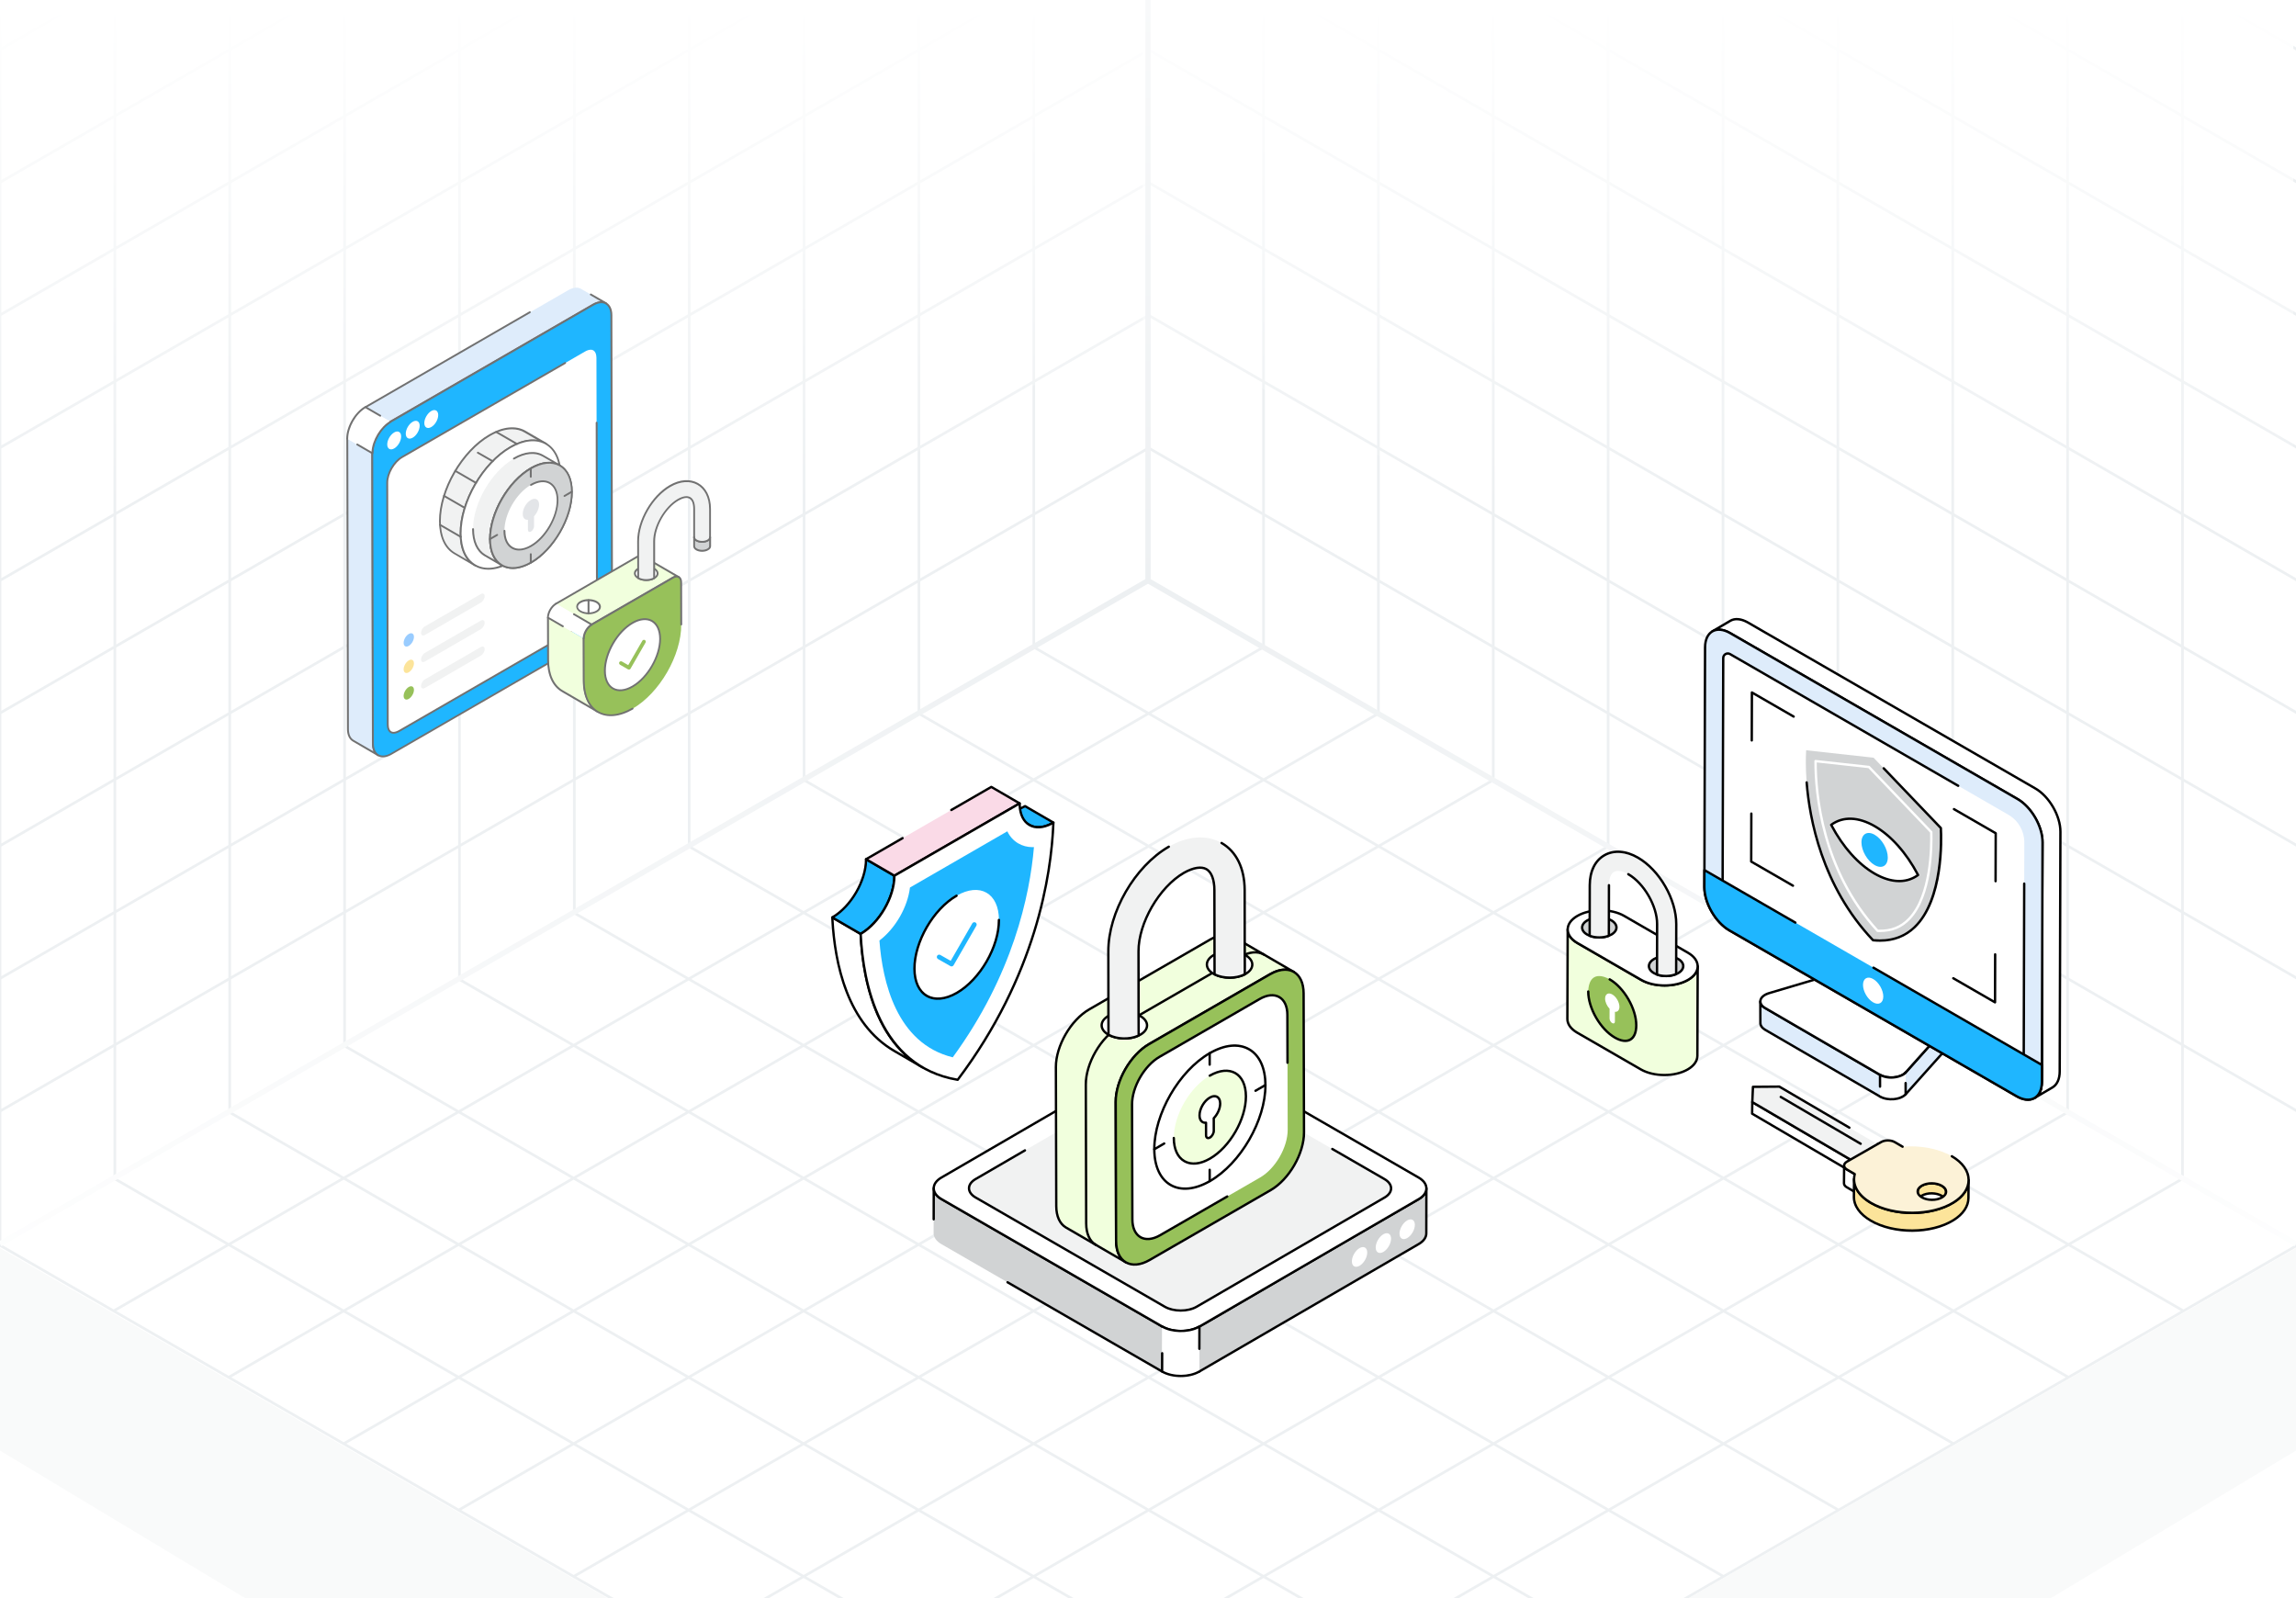 <svg width="431" height="300" viewBox="0 0 431 300" fill="none" xmlns="http://www.w3.org/2000/svg">
<rect x="0" y="0" width="431" height="300" fill="#333333" stroke="none"/>
<g clip-path="url(#clip0_1925_34254)">
<rect width="431" height="300" fill="white"/>
<path d="M237.193 121.463L21.336 246.088M258.779 133.925L42.922 258.55M280.365 146.388L64.507 271.013M301.95 158.85L86.093 283.475M323.536 171.313L107.679 295.938M345.122 183.775L129.265 308.4M366.707 196.238L150.85 320.863M388.293 208.7L172.436 333.325M409.879 221.163L194.022 345.788M194.022 121.463L409.879 246.088M172.436 133.925L388.293 258.55M150.85 146.388L366.707 271.013M129.265 158.85L345.122 283.475M107.679 171.313L323.536 295.938M86.093 183.775L301.95 308.4M64.507 196.238L280.365 320.863M42.922 208.7L258.779 333.325M21.336 221.163L237.193 345.788M215.607 109L-0.25 233.625L215.607 358.25L431.464 233.625L215.607 109Z" stroke="#EDF0F2" stroke-width="0.5"/>
<path d="M237.188 -127.629V121.454M258.75 -115.18V133.904M280.313 -102.731V146.353M301.876 -90.281V158.802M323.438 -77.832V171.251M345.001 -65.383V183.7M366.564 -52.934V196.15M388.126 -40.484V208.599M409.689 -28.035V221.048M215.625 -115.17L431.251 9.322M215.625 -90.261L431.251 34.23M215.625 -65.353L431.251 59.139M215.625 -40.445L431.251 84.047M215.625 -15.536L431.251 108.956M215.625 9.372L431.251 133.864M215.625 34.28L431.251 158.772M215.625 59.189L431.251 183.681M215.625 84.097L431.251 208.589M215.625 -140.078V109.005L431.251 233.497V-15.586L215.625 -140.078Z" stroke="#EDF0F2" stroke-width="0.5"/>
<path d="M194.062 -127.629V121.454M172.5 -115.18V133.904M150.937 -102.731V146.353M129.374 -90.281V158.802M107.812 -77.832V171.251M86.249 -65.383V183.7M64.686 -52.934V196.15M43.124 -40.484V208.599M21.561 -28.035V221.048M215.625 -115.17L-0.001 9.322M215.625 -90.261L-0.001 34.23M215.625 -65.353L-0.001 59.139M215.625 -40.445L-0.001 84.047M215.625 -15.536L-0.001 108.956M215.625 9.372L-0.001 133.864M215.625 34.28L-0.001 158.772M215.625 59.189L-0.001 183.681M215.625 84.097L-0.001 208.589M215.625 -140.078V109.005L-0.001 233.497V-15.586L215.625 -140.078Z" stroke="#EDF0F2" stroke-width="0.5"/>
<path d="M215.5 0L-0.5 0V184.5L215.5 60L215.5 0Z" fill="url(#paint0_linear_1925_34254)"/>
<path d="M214.5 0L430.5 0V184.5L214.5 60L214.5 0Z" fill="url(#paint1_linear_1925_34254)"/>
<path d="M215.5 402L431.5 272V234L215.5 358.5L215.5 402Z" fill="#F9FAFA"/>
<path d="M215.5 402L-0.5 272V234L215.5 358.5L215.5 402Z" fill="#F9FAFA"/>
<path d="M0 233.5L215.5 109M215.5 109L431 233.5M215.5 109V0" stroke="url(#paint2_radial_1925_34254)"/>
<path d="M267.752 223.09L267.735 231.54C267.735 232.272 267.258 232.996 266.303 233.548L225.133 257.47L225.157 249.02L266.32 225.098C267.274 224.546 267.752 223.814 267.752 223.09Z" fill="#D1D3D4"/>
<path d="M218.171 249.017L218.146 257.467L176.712 233.545C175.741 232.985 175.256 232.245 175.256 231.512L175.272 223.062C175.272 223.795 175.758 224.535 176.729 225.095L218.171 249.017Z" fill="#D1D3D4"/>
<path d="M225.029 257.269L266.199 233.347C267.052 232.854 267.522 232.209 267.522 231.53L267.535 224.333C267.274 224.687 266.902 225.009 266.436 225.278C222.708 250.571 225.195 249.499 224.973 249.121C224.912 249.015 224.948 248.881 225.053 248.82L266.216 224.897C267.054 224.413 267.535 223.753 267.538 223.086V223.08C267.538 222.957 267.637 222.859 267.758 222.859C267.758 222.859 267.758 222.859 267.759 222.859C267.88 222.859 267.979 222.958 267.979 223.08C267.979 223.082 267.979 223.084 267.979 223.086L267.962 231.53C267.962 232.373 267.414 233.154 266.42 233.728L225.25 257.65C225 257.798 224.776 257.416 225.029 257.269Z" fill="black"/>
<path d="M218.179 249.232C218.141 249.232 218.103 249.222 218.069 249.203L176.627 225.28C176.143 225.001 175.762 224.674 175.498 224.316L175.489 228.884C175.489 229.007 175.39 229.105 175.269 229.105H175.269C175.147 229.105 175.048 229.006 175.049 228.884L175.06 223.056C175.06 222.934 175.159 222.836 175.28 222.836C175.402 222.836 175.5 222.935 175.5 223.056C175.5 223.733 175.991 224.405 176.847 224.898L218.289 248.821C218.394 248.882 218.43 249.017 218.369 249.122C218.329 249.192 218.254 249.232 218.179 249.232Z" fill="black"/>
<path d="M218.152 257.685C218.115 257.685 218.077 257.675 218.042 257.656L189.018 240.899C188.913 240.838 188.877 240.703 188.938 240.598C188.999 240.493 189.134 240.458 189.239 240.517L218.262 257.274C218.368 257.335 218.404 257.47 218.343 257.575C218.302 257.645 218.228 257.685 218.152 257.685Z" fill="black"/>
<path d="M266.3 221.049C268.233 222.166 268.243 223.98 266.322 225.096L225.158 249.018C223.232 250.137 220.106 250.134 218.172 249.018L176.733 225.093C174.8 223.977 174.79 222.169 176.716 221.05L217.88 197.128C219.801 196.012 222.927 196.008 224.861 197.125L266.3 221.049Z" fill="white"/>
<path d="M218.062 249.21L176.623 225.286C175.614 224.703 175.058 223.916 175.057 223.069C175.055 222.226 175.605 221.442 176.605 220.861L217.769 196.939C219.75 195.788 222.981 195.786 224.971 196.935L266.41 220.859C267.419 221.443 267.975 222.232 267.976 223.081C267.977 223.925 267.429 224.709 266.433 225.287L225.268 249.209C223.278 250.367 220.048 250.356 218.062 249.21ZM221.371 196.509C220.145 196.509 218.921 196.779 217.99 197.319L176.826 221.241C175.968 221.74 175.496 222.389 175.497 223.068C175.499 223.751 175.977 224.404 176.844 224.904L218.282 248.828C220.153 249.909 223.188 249.908 225.047 248.829L266.212 224.907C267.066 224.41 267.537 223.762 267.536 223.082C267.535 222.396 267.057 221.742 266.189 221.241L224.751 197.317C223.817 196.778 222.594 196.509 221.371 196.509Z" fill="black"/>
<path d="M259.886 221.339C261.542 222.295 261.551 223.85 259.905 224.806L224.637 245.302C222.987 246.261 220.308 246.258 218.651 245.302L183.148 224.804C181.491 223.847 181.483 222.298 183.133 221.339L218.401 200.844C220.047 199.887 222.726 199.885 224.382 200.841L259.886 221.339Z" fill="#F1F2F2"/>
<path d="M218.541 245.489L183.037 224.991C182.162 224.486 181.681 223.801 181.68 223.064C181.678 222.33 182.155 221.649 183.022 221.146L192.292 215.758C192.396 215.696 192.532 215.732 192.594 215.837C192.655 215.943 192.619 216.077 192.514 216.139L183.243 221.526C182.518 221.948 182.119 222.493 182.12 223.064C182.121 223.637 182.525 224.186 183.257 224.609L218.761 245.107C220.356 246.029 222.941 246.028 224.526 245.107L259.794 224.612C260.516 224.192 260.913 223.646 260.913 223.075C260.912 222.499 260.508 221.95 259.775 221.526L249.986 215.875C249.881 215.814 249.845 215.679 249.906 215.574C249.967 215.469 250.102 215.435 250.207 215.493L259.995 221.144C260.87 221.65 261.353 222.335 261.354 223.075C261.354 223.81 260.879 224.491 260.015 224.992L224.747 245.488C223.044 246.479 220.26 246.481 218.541 245.489Z" fill="black"/>
<path d="M225.158 249.012L225.138 257.463C223.212 258.582 220.086 258.579 218.152 257.463L218.171 249.012C220.105 250.128 223.231 250.131 225.158 249.012Z" fill="white"/>
<path d="M218.038 257.652C217.969 257.613 217.927 257.54 217.928 257.461L217.939 254.028C217.94 253.907 218.038 253.809 218.16 253.809C218.16 253.809 218.16 253.809 218.161 253.809C218.282 253.809 218.38 253.908 218.38 254.03L218.369 257.332C220.247 258.351 223.2 258.331 225.023 257.271C225.128 257.208 225.263 257.245 225.325 257.35C225.386 257.456 225.35 257.591 225.245 257.652C223.258 258.806 220.026 258.801 218.038 257.652Z" fill="black"/>
<path d="M225.142 253.418H225.141C225.019 253.418 224.921 253.319 224.921 253.197L224.932 249.381C222.938 250.352 219.944 250.291 218.057 249.204C217.952 249.143 217.916 249.008 217.977 248.903C218.038 248.798 218.173 248.763 218.278 248.822C220.149 249.903 223.184 249.902 225.043 248.823C225.111 248.784 225.195 248.783 225.264 248.822C225.332 248.862 225.374 248.935 225.374 249.014L225.362 253.199C225.361 253.32 225.263 253.418 225.142 253.418Z" fill="black"/>
<path d="M255.208 234.295C256.004 233.836 256.651 234.205 256.654 235.119C256.657 236.034 256.013 237.148 255.217 237.608C254.421 238.067 253.774 237.698 253.771 236.784C253.769 235.869 254.412 234.755 255.208 234.295Z" fill="white"/>
<path d="M259.681 231.694C260.477 231.234 261.124 231.603 261.127 232.518C261.129 233.432 260.486 234.546 259.69 235.006C258.894 235.466 258.247 235.097 258.244 234.182C258.242 233.267 258.885 232.153 259.681 231.694Z" fill="white"/>
<path d="M264.149 229.096C264.945 228.637 265.593 229.005 265.595 229.92C265.598 230.835 264.955 231.949 264.159 232.408C263.363 232.868 262.715 232.499 262.713 231.584C262.71 230.67 263.353 229.556 264.149 229.096Z" fill="white"/>
<path d="M242.878 182.454C241.736 181.79 240.152 181.879 238.408 182.888L215.698 195.996C212.228 198.005 209.423 202.855 209.44 206.838L209.511 232.938C209.52 234.912 210.219 236.31 211.343 236.956L200.112 230.433C198.988 229.778 198.289 228.389 198.28 226.406L198.209 200.315C198.2 196.332 201.006 191.473 204.475 189.473L227.177 176.365C228.921 175.356 230.505 175.259 231.646 175.922L242.878 182.454Z" fill="#F1FFDD"/>
<path d="M211.206 237.132L200.001 230.625C198.758 229.902 198.068 228.404 198.059 226.409L197.988 200.317C197.979 196.265 200.84 191.316 204.365 189.284L227.067 176.176C228.828 175.156 230.494 174.998 231.757 175.734L242.987 182.265C242.988 182.265 242.988 182.266 242.988 182.266C243.093 182.327 243.129 182.461 243.068 182.567C243.007 182.671 242.872 182.707 242.767 182.646C241.641 181.994 240.133 182.147 238.518 183.081L215.807 196.189C212.401 198.162 209.643 202.939 209.66 206.838L209.731 232.939C209.739 234.761 210.342 236.114 211.428 236.753L211.454 236.768C211.708 236.916 211.479 237.315 211.206 237.132ZM229.998 175.719C229.172 175.719 228.249 176 227.287 176.558L204.585 189.666C201.182 191.627 198.42 196.406 198.429 200.316L198.499 226.407C198.508 228.239 199.12 229.602 200.223 230.245L210.011 235.929C209.545 235.154 209.296 234.138 209.291 232.941L209.22 206.84C209.202 202.8 212.058 197.851 215.586 195.807L238.298 182.699C239.363 182.082 240.393 181.784 241.325 181.808L231.536 176.115C231.081 175.851 230.562 175.719 229.998 175.719Z" fill="black"/>
<path d="M238.406 182.889C241.875 180.886 244.699 182.495 244.71 186.475L244.784 212.571C244.795 216.558 241.99 221.41 238.521 223.413L215.816 236.522C212.346 238.525 209.523 236.923 209.512 232.936L209.438 206.84C209.426 202.859 212.231 198.001 215.701 195.998L238.406 182.889Z" fill="#97C15A"/>
<path d="M209.292 232.938L209.219 206.841C209.207 202.793 212.066 197.844 215.592 195.808L238.297 182.699C240.052 181.685 241.715 181.528 242.978 182.255C244.232 182.977 244.926 184.476 244.931 186.475L245.006 212.571C245.017 216.619 242.158 221.569 238.632 223.604L215.927 236.713C212.313 238.799 209.305 237.103 209.292 232.938ZM241.225 182.246C240.4 182.246 239.478 182.526 238.517 183.081L215.812 196.19C212.408 198.155 209.648 202.933 209.659 206.839L209.733 232.936C209.744 236.765 212.393 238.247 215.707 236.331L238.412 223.222C241.816 221.257 244.576 216.479 244.565 212.573L244.491 186.476C244.486 184.64 243.871 183.277 242.759 182.637C242.304 182.376 241.787 182.246 241.225 182.246Z" fill="black"/>
<path d="M236.45 187.54C239.318 185.885 241.652 187.215 241.661 190.505L241.722 212.077C241.732 215.372 239.413 219.383 236.545 221.039L217.776 231.875C214.908 233.531 212.574 232.206 212.565 228.911L212.504 207.339C212.495 204.048 214.813 200.032 217.681 198.376L236.45 187.54Z" fill="white"/>
<path d="M212.346 228.912L212.285 207.34C212.276 203.981 214.647 199.875 217.573 198.186L236.342 187.349C237.804 186.506 239.192 186.374 240.249 186.983C241.298 187.586 241.878 188.837 241.883 190.504L241.909 199.489C241.909 199.611 241.81 199.71 241.689 199.71H241.688C241.567 199.71 241.468 199.612 241.468 199.491L241.442 190.505C241.438 189.001 240.937 187.886 240.03 187.365C239.116 186.838 237.883 186.968 236.562 187.731L217.793 198.568C214.99 200.185 212.716 204.12 212.726 207.338L212.787 228.91C212.796 232.009 214.922 233.27 217.668 231.683L230.262 224.412C230.367 224.352 230.502 224.387 230.563 224.493C230.624 224.598 230.588 224.733 230.482 224.794L217.888 232.065C214.83 233.83 212.356 232.331 212.346 228.912Z" fill="black"/>
<path d="M205.729 233.925C205.691 233.925 205.653 233.916 205.618 233.895C204.375 233.17 203.685 231.672 203.676 229.679L203.605 203.587C203.597 199.535 206.457 194.585 209.982 192.553L232.684 179.445C234.445 178.426 236.11 178.268 237.374 179.003C237.479 179.064 237.515 179.199 237.454 179.304C237.392 179.409 237.257 179.446 237.153 179.384C236.032 178.733 234.524 178.891 232.904 179.827L210.202 192.935C206.799 194.896 204.037 199.674 204.046 203.585L204.117 229.677C204.125 231.508 204.737 232.871 205.84 233.515C205.945 233.576 205.981 233.711 205.919 233.816C205.878 233.886 205.805 233.925 205.729 233.925Z" fill="black"/>
<path d="M233.872 182.786C233.814 182.825 233.746 182.864 233.678 182.893C232.084 183.739 229.626 183.739 227.994 182.903C227.945 182.874 227.896 182.854 227.848 182.825C227.838 182.825 227.829 182.806 227.809 182.806C226.157 181.854 226.138 180.309 227.761 179.327C227.828 179.288 227.906 179.24 227.984 179.201C229.597 178.375 232.036 178.385 233.658 179.24C233.707 179.259 233.756 179.279 233.795 179.308C233.795 179.308 233.804 179.318 233.814 179.318C235.475 180.27 235.505 181.824 233.872 182.786Z" fill="white"/>
<path d="M227.893 183.098L227.821 183.059C227.792 183.045 227.764 183.031 227.736 183.014C227.734 183.013 227.732 183.012 227.73 183.011C227.719 183.007 227.708 183.002 227.698 182.996C225.896 181.956 225.88 180.204 227.646 179.137L227.709 179.1C227.765 179.068 227.825 179.032 227.885 179.003C229.56 178.146 232.087 178.162 233.76 179.044C233.798 179.057 233.852 179.081 233.906 179.117C233.912 179.119 233.917 179.122 233.923 179.125C235.73 180.162 235.763 181.923 233.988 182.972C233.92 183.016 233.841 183.062 233.762 183.095C232.127 183.965 229.595 183.97 227.893 183.098ZM227.942 182.625C227.948 182.628 227.955 182.631 227.961 182.635L228.019 182.666C228.048 182.681 228.077 182.695 228.106 182.714C230.625 184.001 234.869 183.013 234.857 181.065C234.854 180.487 234.446 179.935 233.709 179.511C233.682 179.498 233.656 179.481 233.638 179.463C233.643 179.469 233.605 179.454 233.577 179.444C231.996 178.612 229.644 178.595 228.083 179.396C228.03 179.423 227.979 179.452 227.932 179.481L227.868 179.517C226.398 180.408 226.412 181.742 227.909 182.609C227.921 182.614 227.932 182.619 227.942 182.625Z" fill="black"/>
<path d="M214.118 194.196C214.001 194.264 213.875 194.332 213.749 194.39C212.097 195.177 209.658 195.129 208.084 194.235C208.074 194.235 208.065 194.225 208.055 194.225C206.403 193.263 206.374 191.728 208.006 190.746C208.026 190.737 208.045 190.727 208.065 190.717C209.61 189.833 212.048 189.775 213.729 190.572C213.836 190.61 213.933 190.659 214.03 190.717C214.03 190.717 214.04 190.727 214.05 190.727C215.721 191.689 215.741 193.244 214.118 194.196Z" fill="white"/>
<path d="M207.993 194.436C207.992 194.436 207.991 194.436 207.991 194.435C207.975 194.43 207.96 194.423 207.945 194.415C206.145 193.369 206.117 191.627 207.894 190.558L207.962 190.523C209.555 189.611 212.078 189.545 213.824 190.373C213.926 190.408 214.035 190.463 214.145 190.528C214.15 190.531 214.155 190.534 214.16 190.537C215.986 191.587 215.996 193.349 214.231 194.387C214.231 194.387 214.23 194.387 214.23 194.387C214.107 194.458 213.974 194.529 213.841 194.59C212.118 195.411 209.61 195.344 207.993 194.436ZM208.15 194.024C208.165 194.029 208.18 194.035 208.194 194.043C209.694 194.896 212.042 194.958 213.655 194.191C213.778 194.135 213.898 194.071 214.009 194.006C215.489 193.135 215.461 191.794 213.941 190.919C213.933 190.914 213.926 190.91 213.918 190.906C213.833 190.855 213.749 190.813 213.655 190.779C212.008 189.999 209.66 190.059 208.175 190.908L208.104 190.944C206.66 191.814 206.643 193.138 208.15 194.024Z" fill="black"/>
<path d="M233.677 182.893C232.084 183.739 229.625 183.739 227.993 182.903L227.983 179.201V178.608L227.964 167.105C227.964 165.152 227.42 163.695 226.468 163.16C225.496 162.606 223.97 162.869 222.241 163.85C217.616 166.522 213.7 173.275 213.719 178.58L213.729 189.996V190.569L213.749 194.388C212.097 195.175 209.658 195.126 208.084 194.232L208.064 190.715V190.084L208.055 178.59C208.035 171.254 213.02 162.626 219.404 158.943C222.921 156.903 226.536 156.64 229.305 158.243C232.093 159.837 233.629 162.995 233.648 167.086L233.658 178.637V179.24L233.677 182.893Z" fill="#F1F2F2"/>
<path d="M207.975 194.425C207.906 194.386 207.864 194.313 207.863 194.234L207.844 190.084L207.834 178.59C207.814 171.185 212.847 162.47 219.293 158.753C219.398 158.692 219.533 158.729 219.594 158.834C219.655 158.94 219.619 159.074 219.513 159.135C213.192 162.781 208.255 171.327 208.275 178.589L208.303 194.102C209.767 194.876 211.96 194.937 213.527 194.247L213.508 189.997L213.499 178.581C213.478 173.208 217.431 166.374 222.13 163.659C223.958 162.623 225.538 162.376 226.576 162.969C227.597 163.542 228.184 165.05 228.184 167.106L228.212 182.767C229.733 183.486 231.977 183.483 233.456 182.759L233.437 178.638L233.427 167.086C233.408 163.057 231.905 159.984 229.195 158.435C229.089 158.375 229.052 158.241 229.113 158.135C229.173 158.027 229.308 157.992 229.413 158.053C232.266 159.683 233.848 162.891 233.868 167.085C233.852 183.798 234.005 182.968 233.78 183.088C232.126 183.967 229.595 183.972 227.892 183.1C227.819 183.062 227.773 182.987 227.772 182.905L227.743 167.106C227.743 165.242 227.226 163.838 226.359 163.352C225.474 162.849 224.012 163.098 222.349 164.042C217.772 166.687 213.92 173.344 213.939 178.58L213.968 194.387C213.969 194.472 213.919 194.55 213.842 194.587C212.1 195.417 209.579 195.336 207.975 194.425Z" fill="black"/>
<path d="M227.078 197.711C232.837 194.386 237.523 197.056 237.542 203.695C237.561 210.314 232.905 218.377 227.146 221.702C221.386 225.028 216.7 222.357 216.682 215.739C216.663 209.1 221.318 201.036 227.078 197.711Z" fill="white"/>
<path d="M216.463 215.738C216.444 209.047 221.157 200.874 226.969 197.518C229.833 195.864 232.539 195.603 234.588 196.781C236.626 197.954 237.754 200.408 237.764 203.692C237.782 210.371 233.069 218.536 227.257 221.891C221.29 225.335 216.482 222.473 216.463 215.738ZM231.755 196.495C230.36 196.495 228.805 196.966 227.189 197.9C221.499 201.185 216.885 209.186 216.903 215.736C216.921 222.191 221.424 224.751 227.037 221.509C232.727 218.224 237.341 210.232 237.323 203.694C237.314 200.574 236.265 198.255 234.368 197.163C233.593 196.717 232.711 196.495 231.755 196.495Z" fill="black"/>
<path d="M227.08 221.922C226.958 221.922 226.859 221.823 226.859 221.702V219.595C226.859 219.474 226.958 219.375 227.08 219.375C227.201 219.375 227.3 219.474 227.3 219.595V221.702C227.3 221.823 227.201 221.922 227.08 221.922Z" fill="black"/>
<path d="M227.078 200.075C226.956 200.075 226.857 199.976 226.857 199.854V197.712C226.857 197.591 226.956 197.492 227.078 197.492C227.199 197.492 227.298 197.591 227.298 197.712V199.854C227.298 199.976 227.199 200.075 227.078 200.075Z" fill="black"/>
<path d="M235.677 204.981C235.602 204.981 235.527 204.941 235.487 204.87C235.426 204.766 235.462 204.63 235.567 204.569L237.428 203.495C237.533 203.433 237.669 203.47 237.729 203.575C237.79 203.68 237.754 203.816 237.649 203.877L235.788 204.951C235.753 204.971 235.715 204.981 235.677 204.981Z" fill="black"/>
<path d="M216.683 215.961C216.607 215.961 216.534 215.921 216.493 215.852C216.432 215.747 216.467 215.611 216.572 215.55L218.432 214.468C218.536 214.406 218.671 214.442 218.733 214.547C218.794 214.652 218.759 214.787 218.654 214.848L216.794 215.931C216.759 215.951 216.721 215.961 216.683 215.961Z" fill="black"/>
<path d="M227.09 201.924C230.828 199.766 233.868 201.499 233.881 205.807C233.893 210.102 230.872 215.335 227.134 217.493C223.397 219.65 220.356 217.918 220.344 213.623C220.332 209.314 223.353 204.082 227.09 201.924Z" fill="#F1FFDD"/>
<path d="M224.097 218.644C223.414 218.644 222.78 218.484 222.221 218.162C220.874 217.388 220.13 215.776 220.123 213.624C220.123 213.502 220.221 213.403 220.343 213.403H220.343C220.465 213.403 220.563 213.501 220.564 213.622C220.569 215.611 221.236 217.088 222.44 217.78C223.653 218.48 225.281 218.309 227.024 217.302C230.695 215.183 233.672 210.027 233.66 205.809C233.648 201.656 230.781 200.046 227.2 202.116C227.094 202.175 226.959 202.14 226.899 202.035C226.838 201.93 226.874 201.795 226.98 201.734C230.843 199.504 234.088 201.299 234.101 205.807C234.113 210.167 231.037 215.495 227.244 217.684C226.138 218.322 225.068 218.644 224.097 218.644Z" fill="black"/>
<path d="M227.106 206.042C228.172 205.427 229.047 205.919 229.05 207.151C229.053 208.083 228.559 209.17 227.845 209.917L227.85 212.286C227.851 212.739 227.525 213.31 227.125 213.541C226.719 213.776 226.397 213.578 226.396 213.126L226.391 210.757C225.675 210.835 225.176 210.321 225.174 209.389C225.17 208.157 226.034 206.661 227.106 206.042Z" fill="white"/>
<path d="M226.175 213.125L226.171 210.982C225.52 210.944 224.956 210.431 224.953 209.388C224.949 208.068 225.846 206.514 226.995 205.85C228.212 205.147 229.267 205.748 229.27 207.148C229.273 208.088 228.802 209.199 228.065 210.002L228.069 212.284C228.071 212.815 227.696 213.464 227.235 213.731C226.674 214.054 226.177 213.738 226.175 213.125ZM226.391 210.535C226.444 210.535 226.497 210.555 226.537 210.591C226.584 210.633 226.611 210.692 226.611 210.754L226.616 213.123C226.618 213.878 227.631 213.04 227.629 212.286L227.624 209.916C227.624 209.859 227.646 209.804 227.685 209.763C228.383 209.033 228.832 208.007 228.83 207.15C228.827 206.091 228.136 205.698 227.215 206.232C226.208 206.813 225.39 208.229 225.394 209.386C225.396 210.066 225.698 210.611 226.367 210.537C226.375 210.536 226.383 210.535 226.391 210.535Z" fill="black"/>
<path d="M193.248 154.862L187.928 151.771C189.075 152.437 190.665 152.342 192.421 151.328L197.742 154.42C195.985 155.434 194.395 155.529 193.248 154.862Z" fill="#1FB6FF"/>
<path d="M194.904 155.511C194.26 155.511 193.664 155.36 193.137 155.054L187.821 151.964C187.82 151.964 187.818 151.963 187.817 151.962C187.711 151.901 187.676 151.766 187.737 151.661C187.798 151.556 187.933 151.52 188.038 151.581C189.164 152.236 190.682 152.079 192.311 151.138C192.38 151.099 192.465 151.1 192.532 151.139L197.852 154.23C197.92 154.27 197.961 154.342 197.961 154.42C197.961 154.499 197.919 154.572 197.851 154.611C196.815 155.209 195.812 155.511 194.904 155.511ZM193.358 154.673C194.407 155.282 195.794 155.188 197.293 154.414L192.42 151.583C191.383 152.161 190.376 152.451 189.479 152.419L193.358 154.673Z" fill="black"/>
<path d="M173.181 200.366L167.861 197.274C158.774 191.994 156.62 180.028 156.238 172.215L161.558 175.307C161.94 183.12 164.094 195.085 173.181 200.366Z" fill="white"/>
<path d="M173.18 200.588C173.142 200.588 173.105 200.579 173.07 200.558L167.75 197.466C158.819 192.276 156.441 180.876 156.018 172.228C156.014 172.147 156.054 172.07 156.123 172.028C156.193 171.986 156.279 171.986 156.348 172.026L161.668 175.118C161.733 175.155 161.774 175.223 161.778 175.297C162.195 183.838 164.532 195.087 173.291 200.178C173.396 200.239 173.432 200.373 173.371 200.479C173.33 200.549 173.256 200.588 173.18 200.588ZM156.479 172.611C156.951 181.099 159.35 192.075 167.971 197.086L169.828 198.165C163.571 192.4 161.724 182.913 161.344 175.439L156.479 172.611Z" fill="black"/>
<path d="M161.556 175.312L156.236 172.22C159.761 170.185 162.582 165.308 162.571 161.297L167.891 164.389C167.902 168.4 165.081 173.277 161.556 175.312Z" fill="#1FB6FF"/>
<path d="M161.556 175.533C161.518 175.533 161.479 175.523 161.445 175.503L156.125 172.412C156.057 172.372 156.016 172.3 156.016 172.221C156.016 172.142 156.058 172.07 156.126 172.03C159.569 170.043 162.361 165.229 162.35 161.299C162.349 161.22 162.392 161.147 162.46 161.107C162.529 161.067 162.614 161.069 162.681 161.108L168.001 164.2C168.069 164.238 168.11 164.311 168.11 164.389C168.122 168.46 165.231 173.446 161.666 175.504C161.632 175.524 161.594 175.533 161.556 175.533ZM156.667 172.217L161.556 175.058C164.912 173.054 167.622 168.381 167.669 164.516L162.783 161.677C162.628 165.548 159.974 170.122 156.667 172.217Z" fill="black"/>
<path d="M167.898 164.385L162.578 161.293L186.09 147.719L191.41 150.81L167.898 164.385Z" fill="#FADAE7"/>
<path d="M167.892 164.606C167.854 164.606 167.815 164.596 167.781 164.576L162.461 161.484C162.393 161.445 162.352 161.372 162.352 161.294C162.352 161.215 162.394 161.143 162.462 161.103L169.315 157.146C169.42 157.086 169.555 157.122 169.616 157.227C169.677 157.332 169.641 157.467 169.535 157.529L163.012 161.295L167.892 164.131L190.964 150.811L186.083 147.974L178.687 152.245C178.581 152.304 178.446 152.269 178.386 152.164C178.325 152.059 178.361 151.924 178.466 151.863L185.973 147.529C186.042 147.49 186.127 147.491 186.194 147.529L191.514 150.621C191.582 150.661 191.624 150.733 191.624 150.811C191.624 150.891 191.582 150.963 191.514 151.002L168.002 164.577C167.968 164.597 167.93 164.606 167.892 164.606Z" fill="black"/>
<path d="M191.407 150.812C191.418 154.824 194.25 156.437 197.741 154.422C197.369 164.336 194.423 183.28 179.775 202.696C165.065 200.229 162.022 184.744 161.561 175.311C165.086 173.275 167.906 168.398 167.895 164.387L191.407 150.812Z" fill="white"/>
<path d="M179.774 202.918C179.762 202.918 179.75 202.917 179.738 202.915C164.781 200.406 161.791 184.551 161.34 175.323C161.336 175.241 161.378 175.163 161.45 175.121C164.893 173.133 167.685 168.32 167.674 164.39C167.673 164.311 167.716 164.237 167.784 164.198L191.296 150.623C191.364 150.584 191.447 150.584 191.515 150.623C191.584 150.663 191.626 150.735 191.626 150.814C191.631 152.665 192.249 154.039 193.367 154.682C194.492 155.328 196.006 155.17 197.63 154.232C197.699 154.191 197.785 154.192 197.854 154.235C197.922 154.276 197.963 154.351 197.96 154.432C197.599 164.071 194.779 183.175 179.95 202.83C179.908 202.886 179.843 202.918 179.774 202.918ZM161.787 175.434C162.252 184.521 165.212 199.942 179.679 202.458C194.168 183.196 197.084 164.491 197.504 154.804C195.867 155.651 194.332 155.745 193.147 155.064C191.968 154.385 191.281 153.017 191.195 151.191L168.114 164.516C168.065 168.519 165.261 173.358 161.787 175.434Z" fill="black"/>
<path d="M178.848 198.48C168.269 195.876 165.644 184.214 165.086 176.555C168.079 174.28 170.373 170.301 170.817 166.604L189.09 156.055C190.067 158.088 191.944 159.027 193.806 159.027C193.9 159.027 193.995 159.025 194.091 159.021C193.311 168.094 190.141 183.02 178.848 198.48Z" fill="#1FB6FF"/>
<path d="M179.568 168.145C183.946 165.618 187.508 167.647 187.522 172.694C187.536 177.725 183.998 183.854 179.62 186.381C175.242 188.909 171.68 186.879 171.666 181.849C171.652 176.802 175.19 170.673 179.568 168.145Z" fill="white"/>
<path d="M171.439 181.85C171.425 176.747 175.019 170.514 179.452 167.955C179.557 167.895 179.692 167.93 179.752 168.036C179.814 168.141 179.777 168.276 179.672 168.337C175.362 170.825 171.866 176.886 171.88 181.848C171.894 186.724 175.282 188.629 179.503 186.191C183.814 183.702 187.309 177.648 187.296 172.696C187.295 172.573 187.394 172.474 187.516 172.474H187.516C187.637 172.474 187.736 172.573 187.736 172.694C187.75 177.787 184.156 184.013 179.724 186.573C175.172 189.199 171.454 187.027 171.439 181.85Z" fill="black"/>
<path d="M178.625 181.414C178.551 181.414 178.476 181.395 178.407 181.356L176.08 180.029C175.868 179.909 175.795 179.639 175.915 179.428C176.036 179.217 176.304 179.144 176.516 179.263L178.462 180.373L182.518 173.334C182.64 173.124 182.909 173.051 183.12 173.172C183.331 173.294 183.403 173.563 183.282 173.774L179.007 181.194C178.925 181.335 178.777 181.414 178.625 181.414Z" fill="#1FB6FF"/>
<path d="M70.988 141.766L66.301 139.037C65.688 138.681 65.312 137.929 65.312 136.842L65.193 82.34L69.88 85.069L69.999 139.551C69.979 140.639 70.375 141.41 70.988 141.766Z" fill="#DEECFB"/>
<path d="M113.783 56.968C113.17 56.612 112.3 56.651 111.351 57.205L73.302 79.176L68.615 76.447L106.664 54.476C107.613 53.922 108.483 53.863 109.096 54.239L113.783 56.968Z" fill="#DEECFB"/>
<path d="M70.988 141.946C70.968 141.946 70.929 141.946 70.909 141.926L66.222 139.197C65.53 138.801 65.134 137.951 65.134 136.863L65.016 82.362C65.016 82.263 65.095 82.184 65.194 82.184C65.293 82.184 65.372 82.263 65.372 82.362L65.49 136.863C65.49 137.832 65.807 138.564 66.4 138.9L70.157 141.076C69.96 140.66 69.841 140.166 69.841 139.573L69.722 85.091C69.722 84.992 69.801 84.913 69.9 84.913C69.999 84.913 70.078 84.992 70.078 85.091L70.197 139.573C70.197 140.542 70.513 141.273 71.106 141.629C71.186 141.669 71.205 141.788 71.166 141.867C71.106 141.906 71.047 141.946 70.988 141.946Z" fill="#717171"/>
<path d="M73.301 79.336C73.242 79.336 73.182 79.296 73.143 79.257C73.103 79.177 73.123 79.079 73.202 79.019L111.251 57.048C111.765 56.752 112.279 56.593 112.734 56.554L110.816 55.427C110.736 55.387 110.697 55.269 110.756 55.19C110.796 55.11 110.914 55.071 110.994 55.13L113.861 56.791C113.94 56.831 113.98 56.95 113.92 57.029C113.861 57.108 113.762 57.147 113.683 57.088C113.09 56.752 112.279 56.831 111.429 57.325L73.38 79.296C73.36 79.336 73.321 79.336 73.301 79.336Z" fill="#717171"/>
<path d="M68.594 76.607C68.535 76.607 68.475 76.568 68.436 76.528C68.396 76.449 68.416 76.35 68.495 76.291L99.385 58.453C99.464 58.414 99.563 58.434 99.622 58.513C99.662 58.592 99.642 58.691 99.563 58.75L68.673 76.588C68.653 76.608 68.633 76.607 68.594 76.607Z" fill="#717171"/>
<path d="M111.329 57.206C113.227 56.119 114.75 56.989 114.77 59.164L114.889 113.646C114.889 115.822 113.366 118.472 111.467 119.559L73.419 141.53C71.52 142.618 69.978 141.748 69.978 139.572L69.859 85.09C69.859 82.915 71.382 80.265 73.281 79.177L111.329 57.206Z" fill="#1FB6FF"/>
<path d="M70.907 141.925C70.215 141.529 69.82 140.679 69.82 139.572L69.701 85.09C69.701 82.875 71.263 80.146 73.201 79.018L111.25 57.048C112.219 56.494 113.148 56.395 113.86 56.81C114.552 57.206 114.948 58.056 114.948 59.164L115.067 113.646C115.067 115.88 113.504 118.59 111.566 119.697L73.518 141.668C72.687 142.142 71.718 142.38 70.907 141.925ZM112.872 56.909C112.436 56.909 111.942 57.067 111.428 57.364L73.379 79.335C71.54 80.403 70.037 82.993 70.057 85.09L70.176 139.572C70.176 140.56 70.512 141.272 71.085 141.628C71.679 141.964 72.49 141.885 73.34 141.391L111.388 119.42C113.227 118.352 114.73 115.781 114.711 113.665L114.592 59.183C114.592 58.195 114.256 57.463 113.682 57.127C113.445 56.968 113.168 56.909 112.872 56.909Z" fill="#717171"/>
<path d="M69.882 85.087L65.195 82.358C65.195 80.183 66.718 77.533 68.617 76.445L73.303 79.174C71.405 80.262 69.862 82.912 69.882 85.087Z" fill="white"/>
<path d="M69.884 85.249C69.844 85.249 69.824 85.249 69.805 85.229L66.977 83.588C66.897 83.548 66.858 83.43 66.917 83.351C66.957 83.272 67.076 83.232 67.155 83.291L69.745 84.794C69.864 82.639 71.386 80.088 73.246 79.02C73.325 78.98 73.424 79 73.483 79.079C73.522 79.158 73.502 79.257 73.423 79.316C71.584 80.384 70.081 82.975 70.101 85.071C70.101 85.13 70.062 85.19 70.022 85.229C69.943 85.249 69.903 85.249 69.884 85.249Z" fill="#717171"/>
<path d="M65.178 82.518C65.079 82.518 65 82.439 65 82.34C65 80.105 66.562 77.396 68.5 76.269C68.56 76.229 68.619 76.249 68.678 76.269L71.467 77.891C71.546 77.93 71.585 78.049 71.526 78.128C71.486 78.207 71.368 78.246 71.289 78.187L68.599 76.625C66.8 77.713 65.356 80.264 65.356 82.34C65.356 82.439 65.277 82.518 65.178 82.518Z" fill="#717171"/>
<path d="M73.856 137.573C72.887 137.573 72.788 136.485 72.788 136.03L72.689 90.645C72.689 88.905 73.955 86.71 75.478 85.82L109.828 65.985C110.204 65.767 110.58 65.648 110.896 65.648C111.845 65.648 111.964 66.736 111.964 67.191L112.063 112.576C112.063 114.316 110.797 116.512 109.274 117.382L74.924 137.217C74.548 137.454 74.173 137.573 73.856 137.573Z" fill="white"/>
<path d="M73.856 137.73C73.085 137.73 72.611 137.077 72.611 136.009L72.512 90.624C72.512 88.824 73.817 86.55 75.379 85.66L106.012 67.981C106.091 67.941 106.19 67.961 106.249 68.04C106.289 68.119 106.269 68.218 106.19 68.277L75.557 85.957C74.094 86.807 72.848 88.943 72.868 90.624L72.966 136.009C72.966 136.523 73.085 137.393 73.856 137.393C74.133 137.393 74.489 137.275 74.845 137.077L109.196 117.242C110.659 116.392 111.885 114.256 111.885 112.575L111.826 79.352C111.826 79.253 111.905 79.174 112.004 79.174C112.103 79.174 112.182 79.253 112.182 79.352L112.241 112.575C112.241 114.374 110.936 116.629 109.374 117.539L75.023 137.374C74.608 137.611 74.212 137.73 73.856 137.73Z" fill="#717171"/>
<path d="M73.997 81.174C74.709 80.759 75.302 81.095 75.302 81.926C75.302 82.756 74.728 83.765 73.997 84.18C73.285 84.595 72.691 84.259 72.691 83.428C72.691 82.598 73.265 81.609 73.997 81.174Z" fill="white"/>
<path d="M77.475 79.175C78.187 78.759 78.78 79.096 78.78 79.906C78.78 80.737 78.207 81.745 77.475 82.161C76.763 82.576 76.17 82.24 76.17 81.409C76.17 80.598 76.743 79.59 77.475 79.175Z" fill="white"/>
<path d="M80.956 77.158C81.668 76.743 82.261 77.079 82.261 77.91C82.261 78.74 81.687 79.749 80.956 80.164C80.244 80.58 79.65 80.243 79.65 79.413C79.65 78.582 80.244 77.574 80.956 77.158Z" fill="white"/>
<path d="M112.257 133.641L105.533 129.725C103.892 128.776 102.864 126.739 102.864 123.852L102.844 115.941L109.567 119.857L109.587 127.787C109.607 130.655 110.616 132.691 112.257 133.641Z" fill="#F1FFDD"/>
<path d="M127.426 108.307C127.149 108.149 126.773 108.169 126.358 108.406L111.071 117.226L104.348 113.31L119.634 104.471C120.05 104.233 120.425 104.214 120.702 104.372L127.426 108.307Z" fill="#F1FFDD"/>
<path d="M112.18 133.797C101.798 127.765 106.939 130.751 105.456 129.881C103.676 128.853 102.707 126.717 102.707 123.869L102.688 115.959C102.688 115.86 102.767 115.781 102.865 115.781C102.964 115.781 103.043 115.86 103.043 115.959L103.063 123.869C103.063 126.599 103.993 128.635 105.654 129.585L110.855 132.61C109.945 131.444 109.451 129.782 109.451 127.785L109.431 119.855C109.431 119.756 109.51 119.677 109.609 119.677C109.708 119.677 109.787 119.756 109.787 119.855L109.807 127.785C109.827 130.514 110.736 132.531 112.397 133.5C112.556 133.599 112.378 133.896 112.18 133.797Z" fill="#717171"/>
<path d="M111.07 117.424C111.011 117.424 110.951 117.385 110.912 117.345C110.872 117.266 110.892 117.167 110.971 117.108L126.258 108.288C126.396 108.209 126.535 108.15 126.673 108.11L120.582 104.57C120.365 104.432 120.028 104.471 119.692 104.669L104.406 113.509C104.326 113.548 104.208 113.529 104.168 113.449C104.129 113.37 104.148 113.271 104.228 113.212L119.514 104.372C119.969 104.115 120.424 104.076 120.76 104.274L127.484 108.169C127.563 108.209 127.602 108.328 127.543 108.407C127.484 108.486 127.385 108.525 127.306 108.466C127.088 108.328 126.752 108.367 126.416 108.585L111.109 117.405C111.129 117.405 111.09 117.424 111.07 117.424Z" fill="#717171"/>
<path d="M126.36 108.427C127.19 107.953 127.863 108.328 127.863 109.297L127.883 117.227C127.902 123.042 123.809 130.101 118.766 133.028C113.703 135.955 109.59 133.602 109.59 127.807L109.57 119.877C109.57 118.928 110.243 117.761 111.073 117.267L126.36 108.427Z" fill="#97C15A"/>
<path d="M109.41 127.766L109.391 119.836C109.391 118.807 110.083 117.601 110.973 117.087L126.259 108.267C126.714 108.01 127.149 107.97 127.505 108.168C127.841 108.366 128.039 108.761 128.039 109.295L128.059 117.225C128.059 117.324 127.98 117.403 127.881 117.403C127.782 117.403 127.703 117.324 127.703 117.225L127.683 109.295C127.683 108.9 127.564 108.603 127.327 108.484C127.09 108.346 126.773 108.386 126.437 108.583L111.151 117.403C110.36 117.858 109.727 118.946 109.727 119.855L109.747 127.786C109.766 133.441 113.702 135.735 118.665 132.868C118.745 132.828 118.843 132.848 118.903 132.927C118.942 133.006 118.922 133.105 118.843 133.164C113.682 136.131 109.43 133.718 109.41 127.766Z" fill="#717171"/>
<path d="M109.567 119.858L102.844 115.942C102.844 114.993 103.516 113.826 104.347 113.332L111.07 117.248C110.24 117.722 109.567 118.889 109.567 119.858Z" fill="white"/>
<path d="M105.654 117.744C105.634 117.744 105.595 117.744 105.575 117.724L102.767 116.083C102.707 116.043 102.688 116.004 102.688 115.944C102.688 114.916 103.38 113.71 104.27 113.196C104.349 113.156 104.448 113.176 104.507 113.255C104.546 113.334 104.527 113.433 104.448 113.492C103.696 113.927 103.083 114.975 103.024 115.846L105.753 117.428C105.832 117.467 105.871 117.586 105.812 117.665C105.773 117.724 105.713 117.744 105.654 117.744Z" fill="#717171"/>
<path d="M109.571 120.018C109.472 120.018 109.393 119.939 109.393 119.84C109.393 118.911 109.966 117.823 110.737 117.25L107.652 115.45C107.573 115.411 107.534 115.292 107.593 115.213C107.633 115.134 107.751 115.094 107.83 115.154L111.153 117.092C111.212 117.131 111.232 117.171 111.232 117.25C111.232 117.309 111.192 117.368 111.153 117.408C110.362 117.863 109.729 118.951 109.729 119.86C109.749 119.959 109.669 120.018 109.571 120.018Z" fill="#717171"/>
<path d="M122.821 106.768C123.651 107.243 123.671 108.034 122.821 108.528C121.99 109.003 120.645 109.003 119.795 108.528C118.964 108.054 118.945 107.263 119.775 106.788C120.606 106.313 121.97 106.293 122.821 106.768Z" fill="white"/>
<path d="M121.318 109.06C120.744 109.06 120.171 108.922 119.716 108.665C118.767 108.111 118.747 107.162 119.696 106.608C120.566 106.094 122.01 106.094 122.9 106.608C123.849 107.162 123.869 108.111 122.92 108.665C122.465 108.942 121.891 109.06 121.318 109.06ZM121.298 106.588C120.784 106.588 120.27 106.707 119.874 106.925C119.162 107.34 119.162 107.953 119.894 108.368C120.685 108.823 121.97 108.823 122.742 108.368C123.454 107.953 123.454 107.34 122.742 106.905C122.326 106.687 121.812 106.588 121.298 106.588Z" fill="#717171"/>
<path d="M111.983 113.032C112.813 113.507 112.833 114.298 111.983 114.792C111.152 115.267 109.807 115.267 108.957 114.792C108.127 114.318 108.107 113.527 108.937 113.052C109.788 112.538 111.132 112.538 111.983 113.032Z" fill="white"/>
<path d="M110.499 115.307C109.926 115.307 109.353 115.168 108.898 114.911C107.948 114.357 107.929 113.408 108.878 112.854C109.768 112.34 111.192 112.34 112.082 112.854C113.031 113.408 113.051 114.357 112.101 114.911C111.627 115.188 111.053 115.307 110.499 115.307ZM110.46 112.835C108.858 112.835 107.79 113.902 109.056 114.634C109.847 115.089 111.132 115.089 111.904 114.634C112.615 114.219 112.615 113.606 111.904 113.171C111.488 112.953 110.974 112.835 110.46 112.835Z" fill="#717171"/>
<path d="M118.706 116.951C121.574 115.29 123.907 116.635 123.907 119.918C123.907 123.2 121.594 127.215 118.746 128.876C115.878 130.537 113.545 129.192 113.545 125.91C113.545 122.607 115.859 118.593 118.706 116.951Z" fill="white"/>
<path d="M113.367 125.908C113.367 122.566 115.72 118.472 118.628 116.791C121.633 115.051 124.086 116.514 124.086 119.916C124.086 123.258 121.732 127.332 118.825 129.013C115.839 130.753 113.387 129.309 113.367 125.908ZM118.806 117.088C115.997 118.71 113.723 122.665 113.723 125.908C113.723 129.072 115.918 130.318 118.667 128.716C121.475 127.094 123.749 123.139 123.749 119.916C123.73 116.752 121.554 115.506 118.806 117.088Z" fill="#717171"/>
<path d="M110.477 115.308C110.378 115.308 110.299 115.229 110.299 115.13V112.658C110.299 112.56 110.378 112.48 110.477 112.48C110.576 112.48 110.655 112.56 110.655 112.658V115.13C110.635 115.229 110.556 115.308 110.477 115.308Z" fill="#717171"/>
<path d="M133.299 102.528V102.548C133.299 102.766 133.16 102.983 132.864 103.141C132.271 103.478 131.321 103.478 130.728 103.141C130.431 102.963 130.293 102.746 130.293 102.528V100.867C130.293 101.085 130.451 101.302 130.728 101.46C131.321 101.797 132.271 101.797 132.864 101.46C133.141 101.302 133.279 101.085 133.299 100.887V102.528Z" fill="#D1D3D4"/>
<path d="M130.649 103.298C130.313 103.1 130.135 102.823 130.135 102.527V100.866C130.135 100.767 130.214 100.688 130.313 100.688C130.412 100.688 130.491 100.767 130.491 100.846C130.491 101.004 130.629 101.162 130.847 101.301C131.381 101.617 132.271 101.617 132.804 101.301C133.002 101.182 133.141 101.024 133.141 100.866C133.141 100.767 133.22 100.707 133.319 100.707C133.418 100.707 133.477 100.786 133.477 100.885V102.527V102.546C133.477 102.843 133.279 103.1 132.963 103.278C132.33 103.674 131.302 103.674 130.649 103.298ZM130.471 101.498V102.527C130.471 102.705 130.59 102.863 130.827 102.982C131.361 103.298 132.251 103.298 132.785 102.982C133.002 102.863 133.121 102.705 133.121 102.527C133.121 102.467 133.121 102.428 133.121 102.507V101.479C133.062 101.518 133.002 101.558 132.943 101.597C132.31 101.973 131.302 101.973 130.649 101.597C130.59 101.577 130.53 101.538 130.471 101.498Z" fill="#717171"/>
<path d="M133.3 100.867C133.3 100.887 133.3 100.887 133.3 100.867C133.28 101.084 133.142 101.302 132.865 101.46C132.272 101.796 131.322 101.796 130.729 101.46C130.452 101.302 130.294 101.084 130.294 100.867V100.847V95.567C130.294 94.539 129.997 93.767 129.503 93.471C128.989 93.194 128.178 93.312 127.268 93.827C124.836 95.231 122.779 98.79 122.779 101.598V106.74V108.52C121.949 108.995 120.624 108.975 119.793 108.5V106.74L119.773 101.598C119.773 97.722 122.404 93.174 125.765 91.236C127.624 90.148 129.543 90.01 130.986 90.86C132.45 91.711 133.26 93.372 133.28 95.527L133.3 100.867Z" fill="#F1F2F2"/>
<path d="M121.316 109.054C120.742 109.054 120.149 108.915 119.714 108.658C119.655 108.619 119.635 108.579 119.635 108.5L119.615 101.598C119.615 97.683 122.285 93.055 125.686 91.078C129.622 88.784 133.438 90.82 133.458 95.527V100.847V100.867C133.438 101.163 133.241 101.42 132.944 101.598C132.311 101.974 131.303 101.974 130.65 101.598C130.334 101.42 130.136 101.143 130.136 100.867V95.547C130.136 93.47 129.108 92.976 127.367 93.965C124.974 95.349 122.957 98.849 122.977 101.598V108.52C122.977 108.579 122.938 108.638 122.898 108.678C122.443 108.935 121.889 109.054 121.316 109.054ZM119.971 108.421C120.723 108.816 121.87 108.816 122.621 108.441V101.618C122.621 98.77 124.717 95.132 127.189 93.688C129.187 92.541 130.472 93.233 130.472 95.567V100.847C130.472 101.025 130.611 101.183 130.828 101.302C131.362 101.618 132.252 101.618 132.786 101.302C132.984 101.183 133.122 101.025 133.122 100.867V95.547C133.102 91.097 129.582 89.238 125.864 91.394C122.542 93.312 119.951 97.801 119.951 101.618L119.971 108.421Z" fill="#717171"/>
<path d="M130.291 101.032C130.192 101.032 130.113 100.972 130.113 100.874V100.854C130.113 100.755 130.192 100.676 130.291 100.676C130.39 100.676 130.469 100.755 130.469 100.854C130.469 100.953 130.39 101.032 130.291 101.032Z" fill="#717171"/>
<path d="M133.297 101.047C133.198 101.047 133.119 100.968 133.119 100.889V100.869C133.119 100.771 133.198 100.691 133.297 100.691C133.396 100.691 133.475 100.771 133.475 100.869C133.475 100.968 133.376 101.047 133.297 101.047Z" fill="#717171"/>
<path d="M102.463 83.292C100.762 82.304 98.409 82.442 95.798 83.945C90.617 86.931 86.444 94.169 86.464 100.122C86.464 103.068 87.512 105.164 89.193 106.133L85.317 103.879C83.636 102.89 82.588 100.814 82.588 97.867C82.568 91.915 86.761 84.697 91.922 81.691C94.532 80.188 96.886 80.049 98.587 81.038L102.463 83.292Z" fill="#F1F2F2"/>
<path d="M89.193 106.31C89.174 106.31 89.134 106.31 89.114 106.29C89.114 106.29 89.094 106.29 89.094 106.27L85.238 104.016C83.419 102.968 82.43 100.773 82.41 97.846C82.39 91.854 86.622 84.537 91.843 81.531C94.414 80.048 96.847 79.81 98.686 80.878L102.581 83.133C102.661 83.172 102.7 83.291 102.641 83.37C102.581 83.449 102.483 83.489 102.403 83.429C100.683 82.44 98.369 82.658 95.897 84.082C90.775 87.028 86.623 94.227 86.642 100.1C86.642 102.889 87.591 104.965 89.272 105.954L89.292 105.973C89.371 106.013 89.411 106.132 89.352 106.211C89.312 106.27 89.253 106.31 89.193 106.31ZM96.115 80.582C94.849 80.582 93.465 80.997 92.001 81.847C86.879 84.814 82.727 91.992 82.746 97.865C82.746 100.654 83.696 102.73 85.396 103.739L87.73 105.103C86.8 103.917 86.286 102.216 86.286 100.14C86.266 94.148 90.499 86.831 95.719 83.825C97.558 82.757 99.318 82.342 100.841 82.579L98.488 81.214C97.796 80.779 96.985 80.582 96.115 80.582Z" fill="#717171"/>
<path d="M95.797 83.942C100.978 80.955 105.191 83.348 105.191 89.301C105.21 95.253 101.018 102.491 95.856 105.477C90.675 108.463 86.463 106.071 86.463 100.118C86.443 94.185 90.636 86.928 95.797 83.942Z" fill="white"/>
<path d="M91.664 106.942C90.734 106.942 89.884 106.724 89.133 106.289C87.313 105.241 86.305 103.046 86.305 100.119C86.285 94.127 90.517 86.81 95.738 83.804C98.309 82.321 100.721 82.084 102.56 83.152C104.38 84.2 105.388 86.395 105.388 89.322C105.408 95.314 101.176 102.631 95.955 105.656C94.433 106.507 92.969 106.942 91.664 106.942ZM95.896 84.101C90.774 87.047 86.621 94.246 86.641 100.119C86.641 102.927 87.59 105.004 89.311 105.993C91.031 106.981 93.325 106.744 95.797 105.34C100.919 102.393 105.072 95.195 105.052 89.302C105.052 86.494 104.103 84.417 102.382 83.428C100.642 82.44 98.348 82.677 95.896 84.101Z" fill="#717171"/>
<path d="M105.094 87.403C103.69 86.592 101.772 86.71 99.636 87.936C95.404 90.389 91.983 96.321 91.983 101.186C91.983 103.599 92.833 105.319 94.217 106.11L91.034 104.271C89.649 103.46 88.799 101.76 88.799 99.347C88.779 94.482 92.22 88.55 96.452 86.097C98.588 84.871 100.526 84.753 101.91 85.563L105.094 87.403Z" fill="#F1F2F2"/>
<path d="M94.218 106.269C94.198 106.269 94.158 106.269 94.138 106.249H94.119L90.955 104.41C89.452 103.54 88.641 101.74 88.621 99.328C88.621 99.229 88.7 99.15 88.799 99.15C88.898 99.15 88.977 99.229 88.977 99.328C88.977 101.602 89.748 103.303 91.133 104.113L92.912 105.142C92.201 104.173 91.825 102.808 91.825 101.187C91.805 96.263 95.285 90.251 99.557 87.779C101.001 86.948 102.405 86.592 103.631 86.731L101.851 85.702C100.447 84.891 98.568 85.07 96.551 86.236C96.472 86.276 96.353 86.256 96.314 86.177C96.274 86.098 96.294 85.999 96.373 85.94C98.489 84.714 100.506 84.516 102.009 85.406L105.193 87.245C105.272 87.284 105.312 87.403 105.252 87.482C105.213 87.561 105.094 87.601 105.015 87.541C103.611 86.731 101.732 86.928 99.715 88.075C95.543 90.488 92.141 96.361 92.161 101.167C92.161 103.441 92.932 105.122 94.297 105.933H94.317C94.396 105.972 94.435 106.091 94.376 106.17C94.336 106.249 94.277 106.269 94.218 106.269Z" fill="#717171"/>
<path d="M99.638 87.936C103.87 85.484 107.33 87.442 107.33 92.326C107.33 97.211 103.909 103.124 99.677 105.576C95.445 108.028 91.984 106.05 91.984 101.186C91.984 96.321 95.406 90.388 99.638 87.936Z" fill="white"/>
<path d="M96.256 106.803C95.485 106.803 94.793 106.625 94.16 106.269C92.657 105.399 91.826 103.599 91.826 101.187C91.806 96.262 95.287 90.251 99.558 87.798C101.675 86.572 103.672 86.394 105.175 87.264C106.678 88.135 107.508 89.934 107.508 92.347C107.528 97.271 104.048 103.283 99.776 105.755C98.53 106.427 97.344 106.803 96.256 106.803ZM103.079 87.047C102.05 87.047 100.903 87.403 99.717 88.075C95.524 90.488 92.143 96.361 92.143 101.167C92.143 103.441 92.914 105.142 94.318 105.952C95.722 106.763 97.601 106.566 99.598 105.419C103.791 103.006 107.172 97.132 107.172 92.307C107.172 90.033 106.401 88.332 105.017 87.522C104.443 87.205 103.791 87.047 103.079 87.047Z" fill="#717171"/>
<path d="M99.638 87.916C103.87 85.464 107.33 87.442 107.33 92.326C107.35 97.191 103.909 103.124 99.677 105.576C95.445 108.028 91.984 106.051 91.984 101.186C91.984 96.301 95.406 90.368 99.638 87.916Z" fill="#D1D3D4"/>
<path d="M96.256 106.803C95.485 106.803 94.793 106.625 94.16 106.269C92.657 105.399 91.826 103.6 91.826 101.187C91.806 96.263 95.287 90.231 99.558 87.759C101.675 86.533 103.672 86.355 105.175 87.225C106.678 88.096 107.508 89.895 107.508 92.328C107.528 97.252 104.048 103.263 99.776 105.735C98.53 106.447 97.344 106.803 96.256 106.803ZM99.737 88.076C95.544 90.488 92.162 96.382 92.162 101.187C92.162 103.461 92.934 105.162 94.338 105.973C95.742 106.784 97.621 106.586 99.618 105.439C103.81 103.026 107.192 97.153 107.192 92.328C107.192 90.034 106.421 88.333 105.017 87.522C103.593 86.731 101.734 86.909 99.737 88.076Z" fill="#717171"/>
<path d="M99.637 105.754C99.538 105.754 99.459 105.675 99.459 105.576V104.033C99.459 103.935 99.538 103.855 99.637 103.855C99.736 103.855 99.815 103.935 99.815 104.033V105.576C99.815 105.675 99.736 105.754 99.637 105.754Z" fill="#717171"/>
<path d="M99.637 89.676C99.538 89.676 99.459 89.597 99.459 89.498V87.916C99.459 87.817 99.538 87.738 99.637 87.738C99.736 87.738 99.815 87.817 99.815 87.916V89.498C99.815 89.597 99.736 89.676 99.637 89.676Z" fill="#717171"/>
<path d="M105.965 93.276C105.906 93.276 105.846 93.236 105.807 93.197C105.767 93.117 105.787 93.019 105.866 92.959L107.231 92.168C107.31 92.129 107.409 92.148 107.468 92.228C107.508 92.307 107.488 92.406 107.409 92.465L106.044 93.256C106.024 93.276 106.005 93.276 105.965 93.276Z" fill="#717171"/>
<path d="M91.983 101.366C91.923 101.366 91.864 101.326 91.825 101.286C91.785 101.207 91.805 101.108 91.884 101.049L93.248 100.258C93.327 100.219 93.426 100.238 93.486 100.317C93.525 100.396 93.505 100.495 93.426 100.555L92.062 101.346C92.042 101.365 92.022 101.366 91.983 101.366Z" fill="#717171"/>
<path d="M99.657 91.02C102.406 89.438 104.641 90.704 104.66 93.888C104.66 97.052 102.446 100.908 99.697 102.49C96.948 104.072 94.713 102.807 94.694 99.643C94.674 96.459 96.908 92.603 99.657 91.02Z" fill="white"/>
<path d="M97.442 103.343C96.928 103.343 96.473 103.224 96.058 102.987C95.069 102.413 94.516 101.227 94.516 99.645C94.516 99.546 94.595 99.467 94.694 99.467C94.793 99.467 94.872 99.546 94.872 99.645C94.872 101.108 95.366 102.196 96.256 102.69C97.146 103.204 98.332 103.086 99.618 102.334C102.307 100.772 104.502 96.995 104.502 93.89C104.502 92.427 104.008 91.339 103.118 90.825C102.228 90.311 101.042 90.429 99.756 91.181C99.677 91.22 99.558 91.201 99.519 91.121C99.479 91.042 99.499 90.944 99.578 90.884C100.963 90.073 102.287 89.955 103.276 90.528C104.265 91.102 104.819 92.288 104.819 93.89C104.819 97.094 102.564 101.029 99.776 102.631C98.945 103.106 98.154 103.343 97.442 103.343Z" fill="#717171"/>
<path d="M99.656 93.85C100.506 93.356 101.198 93.751 101.198 94.72C101.198 95.452 100.803 96.322 100.249 96.915V98.794C100.249 99.15 99.992 99.605 99.676 99.783C99.359 99.961 99.102 99.802 99.102 99.447V97.568C98.529 97.627 98.133 97.232 98.133 96.48C98.114 95.511 98.806 94.325 99.656 93.85Z" fill="#E3E5E8"/>
<path d="M97.047 83.506C97.008 83.506 96.988 83.506 96.948 83.486L93.053 81.231C92.974 81.192 92.934 81.073 92.993 80.994C93.033 80.915 93.152 80.876 93.231 80.935L97.126 83.189C97.186 83.209 97.225 83.268 97.225 83.347C97.225 83.427 97.146 83.506 97.047 83.506Z" fill="#717171"/>
<path d="M92.479 86.751C92.459 86.751 92.419 86.751 92.4 86.732L89.611 85.13C89.532 85.09 89.493 84.972 89.552 84.893C89.592 84.814 89.71 84.774 89.789 84.833L92.578 86.435C92.657 86.475 92.696 86.593 92.637 86.672C92.597 86.712 92.538 86.751 92.479 86.751Z" fill="#717171"/>
<path d="M89.354 90.822C89.334 90.822 89.294 90.822 89.275 90.802L85.379 88.548C85.3 88.508 85.26 88.39 85.32 88.311C85.359 88.231 85.478 88.192 85.557 88.251L89.453 90.506C89.532 90.545 89.571 90.664 89.512 90.743C89.472 90.802 89.413 90.822 89.354 90.822Z" fill="#717171"/>
<path d="M87.239 95.51C87.219 95.51 87.179 95.51 87.159 95.49L83.264 93.235C83.185 93.196 83.145 93.077 83.204 92.998C83.244 92.919 83.362 92.879 83.442 92.939L87.338 95.193C87.417 95.233 87.456 95.351 87.397 95.43C87.357 95.47 87.298 95.51 87.239 95.51Z" fill="#717171"/>
<path d="M86.487 100.947C86.467 100.947 86.427 100.947 86.407 100.927L82.512 98.673C82.433 98.633 82.393 98.515 82.452 98.436C82.492 98.356 82.611 98.317 82.69 98.376L86.585 100.631C86.665 100.67 86.704 100.789 86.645 100.868C86.605 100.927 86.546 100.947 86.487 100.947Z" fill="#717171"/>
<path d="M76.737 128.956C77.27 128.64 77.706 128.897 77.706 129.51C77.706 130.123 77.27 130.874 76.737 131.191C76.203 131.507 75.768 131.25 75.768 130.637C75.768 130.024 76.203 129.273 76.737 128.956Z" fill="#97C15A"/>
<path d="M90.266 121.46C90.661 121.242 90.978 121.42 90.978 121.856C90.978 122.31 90.661 122.844 90.286 123.062L79.745 129.153C79.35 129.37 79.033 129.192 79.033 128.757C79.033 128.322 79.35 127.768 79.725 127.551L90.266 121.46Z" fill="#F1F2F2"/>
<path d="M76.737 123.968C77.27 123.652 77.706 123.909 77.706 124.522C77.706 125.135 77.27 125.886 76.737 126.203C76.203 126.519 75.768 126.262 75.768 125.649C75.768 125.036 76.203 124.284 76.737 123.968Z" fill="#FCE49A"/>
<path d="M90.266 116.495C90.661 116.278 90.978 116.456 90.978 116.891C90.978 117.346 90.661 117.879 90.286 118.097L79.745 124.188C79.35 124.405 79.033 124.227 79.033 123.792C79.033 123.357 79.35 122.804 79.725 122.586L90.266 116.495Z" fill="#F1F2F2"/>
<path d="M76.739 119.007C77.272 118.691 77.707 118.948 77.707 119.561C77.707 120.174 77.272 120.925 76.739 121.242C76.205 121.558 75.769 121.301 75.769 120.688C75.769 120.055 76.205 119.304 76.739 119.007Z" fill="#99CCFF"/>
<path d="M90.268 111.511C90.663 111.293 90.98 111.471 90.98 111.906C90.98 112.361 90.663 112.895 90.287 113.113L79.747 119.204C79.352 119.421 79.035 119.243 79.035 118.808C79.035 118.373 79.352 117.819 79.727 117.602L90.268 111.511Z" fill="#F1F2F2"/>
<path d="M118.071 125.691C118.012 125.691 117.952 125.671 117.893 125.651L116.39 124.781C116.232 124.682 116.173 124.485 116.252 124.307C116.351 124.149 116.548 124.089 116.726 124.168L117.933 124.86L120.583 120.272C120.681 120.114 120.879 120.055 121.057 120.154C121.215 120.253 121.275 120.45 121.176 120.628L118.368 125.513C118.308 125.632 118.19 125.691 118.071 125.691Z" fill="#97C15A"/>
<path d="M357.718 201.333L357.728 205.409L365.08 197.196C365.3 196.936 365.41 196.666 365.41 196.385L365.4 192.309C365.4 192.579 365.29 192.86 365.06 193.11L357.718 201.333Z" fill="#DEECFB"/>
<path d="M330.444 187.996L330.454 192.083C330.464 192.513 330.745 192.954 331.336 193.305L352.92 205.844L352.91 201.768L331.326 189.218C330.735 188.878 330.444 188.437 330.444 187.996Z" fill="#DEECFB"/>
<path d="M357.728 205.637C357.789 205.637 357.85 205.611 357.894 205.563L365.245 197.349C365.504 197.044 365.633 196.723 365.633 196.389L365.622 192.312C365.622 192.189 365.522 192.09 365.4 192.09C365.4 192.09 365.4 192.09 365.399 192.09C365.276 192.09 365.177 192.19 365.177 192.313C365.177 192.538 365.079 192.763 364.895 192.964L357.552 201.189C357.355 201.409 357.688 201.706 357.884 201.485L365.179 193.315L365.187 196.39C365.187 196.617 365.096 196.836 364.909 197.057L357.562 205.265C357.48 205.357 357.488 205.497 357.579 205.58C357.622 205.617 357.675 205.637 357.728 205.637Z" fill="black"/>
<path d="M352.92 206.068C352.996 206.068 353.071 206.028 353.112 205.957C353.174 205.85 353.138 205.714 353.031 205.653L331.447 193.112C330.96 192.822 330.685 192.455 330.677 192.077L330.669 188.999C330.817 189.149 330.999 189.288 331.214 189.412L352.798 201.961C352.904 202.023 353.041 201.986 353.102 201.881C353.164 201.774 353.128 201.638 353.021 201.576L331.437 189.026C330.942 188.741 330.669 188.377 330.667 188.001V187.995C330.666 187.873 330.567 187.773 330.444 187.773C330.444 187.773 330.444 187.773 330.443 187.773C330.321 187.773 330.221 187.874 330.221 187.996C330.221 187.996 330.221 187.996 330.221 187.997C330.221 187.999 330.221 188 330.221 188.001L330.231 192.083C330.244 192.624 330.595 193.124 331.222 193.496L352.808 206.037C352.843 206.058 352.881 206.068 352.92 206.068Z" fill="black"/>
<path d="M331.327 186.752C330.193 187.407 330.114 188.513 331.321 189.215L352.909 201.761C354.118 202.463 356.028 202.417 357.163 201.761C357.377 201.638 357.563 201.494 357.712 201.329L365.062 193.11C365.665 192.438 365.447 191.615 364.526 191.08L349.805 182.525C348.884 181.99 347.47 181.857 346.308 182.204L332.083 186.435C331.794 186.521 331.542 186.628 331.327 186.752Z" fill="white"/>
<path d="M357.876 201.478L365.228 193.259C365.54 192.912 365.671 192.516 365.607 192.114C365.533 191.644 365.188 191.207 364.637 190.887L349.916 182.333C348.937 181.764 347.461 181.627 346.243 181.991L332.019 186.221C331.139 186.483 330.224 187.08 330.222 187.988C330.222 188.533 330.572 189.037 331.209 189.407L352.797 201.953C354.243 202.793 356.811 202.653 357.876 201.478ZM347.668 182.237C348.412 182.237 349.151 182.402 349.693 182.717L364.413 191.272C364.846 191.524 365.114 191.848 365.167 192.184C365.209 192.449 365.115 192.717 364.896 192.961L357.545 201.18C356.661 202.156 354.363 202.348 353.021 201.568L331.433 189.022C330.939 188.735 330.668 188.369 330.668 187.989C330.67 187.299 331.477 186.848 332.146 186.648L346.371 182.417C346.778 182.295 347.224 182.237 347.668 182.237Z" fill="black"/>
<path d="M321.439 118.52C322.3 118.023 323.482 118.089 324.785 118.851L378.73 149.998C381.337 151.501 383.424 155.134 383.413 158.117L383.292 203.092C383.281 204.573 382.761 205.622 381.922 206.108L385.275 204.137C386.115 203.64 386.645 202.601 386.645 201.11L386.777 156.135C386.788 153.152 384.69 149.518 382.083 148.016L328.139 116.869C326.835 116.118 325.653 116.041 324.803 116.538L321.439 118.52Z" fill="white"/>
<path d="M381.922 206.332C381.96 206.332 381.999 206.323 382.033 206.303C382.043 206.297 382.053 206.292 382.063 206.285L385.388 204.331C386.342 203.766 386.868 202.623 386.868 201.112L387 156.137C387.012 153.088 384.856 149.359 382.194 147.825L328.25 116.678C326.91 115.907 325.646 115.789 324.691 116.348L321.325 118.33C321.074 118.479 321.293 118.862 321.55 118.715C322.38 118.236 323.489 118.353 324.673 119.045L378.618 150.194C381.15 151.652 383.201 155.207 383.19 158.117L383.069 203.093C383.059 204.437 382.621 205.433 381.834 205.902L381.809 205.917C381.613 206.033 381.697 206.332 381.922 206.332ZM326.028 116.446C326.633 116.446 327.314 116.653 328.027 117.064L381.972 148.211C384.51 149.674 386.565 153.229 386.554 156.135L386.422 201.111C386.422 202.459 385.975 203.466 385.161 203.947L383.07 205.176C383.862 203.615 383.353 204.935 383.636 158.119C383.647 155.066 381.496 151.337 378.841 149.808L324.897 118.66C324.166 118.232 323.453 118.005 322.796 117.981L324.916 116.732C325.243 116.541 325.618 116.446 326.028 116.446Z" fill="black"/>
<path d="M324.782 118.846C322.187 117.348 320.079 118.558 320.07 121.54L319.943 166.521C319.934 169.503 322.029 173.139 324.624 174.637L378.571 205.784C381.174 207.286 383.282 206.076 383.29 203.094L383.418 158.113C383.426 155.131 381.332 151.495 378.73 149.993L324.782 118.846Z" fill="#DEECFB"/>
<path d="M382.021 206.312C382.979 205.76 383.509 204.619 383.513 203.097L383.641 158.116C383.649 155.065 381.497 151.335 378.841 149.801L324.893 118.655C322.138 117.063 319.856 118.396 319.847 121.54L319.72 166.521C319.711 169.573 321.862 173.302 324.513 174.832L378.46 205.978C379.573 206.621 380.912 206.95 382.021 206.312ZM324.671 119.041L378.618 150.188C381.15 151.649 383.203 155.206 383.195 158.114L383.067 203.095C383.063 204.452 382.613 205.457 381.799 205.925C380.98 206.396 379.872 206.278 378.683 205.592L324.735 174.446C322.208 172.987 320.157 169.432 320.165 166.523L320.293 121.542C320.301 118.735 322.218 117.626 324.671 119.041Z" fill="black"/>
<path d="M377.012 152.949L324.763 122.784C324.195 122.455 323.484 122.865 323.482 123.521L323.364 167.01L379.889 199.645L380.002 158.145C380.008 156.003 378.867 154.021 377.012 152.949Z" fill="white"/>
<path d="M380.111 199.647L380.203 165.873C380.204 165.75 380.104 165.65 379.981 165.65H379.98C379.857 165.65 379.758 165.749 379.757 165.872L379.666 199.26L323.586 166.882L323.705 123.523C323.705 123.033 324.237 122.736 324.652 122.978L367.475 147.702C367.582 147.762 367.718 147.726 367.779 147.62C367.841 147.514 367.804 147.377 367.698 147.315L324.874 122.591C324.156 122.176 323.261 122.695 323.259 123.521L323.14 167.01C323.14 167.09 323.182 167.164 323.251 167.204L379.777 199.839C379.925 199.925 380.111 199.817 380.111 199.647Z" fill="black"/>
<path d="M319.952 163.332L319.941 166.524C319.941 169.506 322.028 173.14 324.624 174.642L378.568 205.79C381.175 207.292 383.284 206.077 383.296 203.095L383.307 199.914L319.952 163.332Z" fill="#1FB6FF"/>
<path d="M382.022 206.314C382.981 205.762 383.513 204.619 383.518 203.096L383.529 199.915C383.53 199.835 383.487 199.761 383.418 199.721L351.794 181.462C351.689 181.401 351.552 181.436 351.49 181.543C351.428 181.65 351.465 181.786 351.572 181.848L383.083 200.043L383.073 203.094C383.067 204.452 382.615 205.458 381.799 205.928C380.979 206.399 379.871 206.282 378.679 205.597L324.735 174.45C322.214 172.991 320.163 169.436 320.163 166.525L320.173 163.718L336.91 173.382C337.017 173.443 337.154 173.407 337.215 173.301C337.276 173.194 337.24 173.058 337.133 172.996L320.063 163.139C319.994 163.099 319.909 163.099 319.84 163.139C319.771 163.179 319.729 163.253 319.729 163.332L319.718 166.524C319.718 169.578 321.869 173.306 324.512 174.836L378.457 205.983C379.565 206.622 380.909 206.955 382.022 206.314Z" fill="black"/>
<path d="M351.629 183.781C350.578 183.173 349.722 183.661 349.719 184.873C349.715 186.081 350.565 187.554 351.617 188.161C352.668 188.768 353.524 188.28 353.527 187.072C353.531 185.86 352.681 184.388 351.629 183.781Z" fill="white"/>
<path d="M352.911 201.764L352.922 205.846C354.131 206.549 356.041 206.503 357.176 205.847C357.39 205.724 357.576 205.579 357.725 205.414L357.713 201.332C357.564 201.497 357.378 201.642 357.165 201.765C356.029 202.421 354.12 202.467 352.911 201.764Z" fill="white"/>
<path d="M357.89 205.563C357.927 205.522 357.947 205.469 357.947 205.413L357.942 203.312C357.941 203.189 357.841 203.09 357.719 203.09H357.718C357.595 203.09 357.496 203.19 357.496 203.314L357.501 205.325C356.604 206.226 354.38 206.435 353.034 205.654C352.929 205.591 352.792 205.628 352.729 205.734C352.668 205.841 352.704 205.977 352.81 206.039C354.281 206.894 356.849 206.722 357.89 205.563Z" fill="black"/>
<path d="M352.916 204.203H352.916C353.04 204.203 353.139 204.103 353.139 203.979L353.134 202.126C355.599 203.202 358.413 201.667 357.862 201.166C357.771 201.085 357.63 201.091 357.547 201.182C356.649 202.17 354.352 202.344 353.022 201.571C352.953 201.532 352.868 201.529 352.798 201.57C352.729 201.61 352.687 201.684 352.687 201.764L352.693 203.981C352.694 204.103 352.793 204.203 352.916 204.203Z" fill="black"/>
<path d="M351.703 142.235L339.046 140.84C338.978 141.889 337.675 161.817 351.605 176.5C365.566 177.92 364.394 156.563 364.333 155.439L351.703 142.235Z" fill="#D1D3D4"/>
<path d="M352.899 176.79C355.527 176.79 357.758 175.93 359.543 174.226C365.01 169.008 364.676 157.651 364.554 155.427C364.551 155.374 364.529 155.323 364.493 155.285L353.767 144.072C353.681 143.983 353.54 143.982 353.452 144.065C353.363 144.15 353.36 144.291 353.445 144.38L364.113 155.533C364.198 157.217 364.576 168.806 359.236 173.904C357.276 175.775 354.743 176.574 351.709 176.287C342.182 166.203 339.885 153.528 339.364 146.863C339.355 146.74 339.245 146.637 339.125 146.658C339.002 146.668 338.91 146.775 338.92 146.898C339.446 153.635 341.772 166.46 351.443 176.653C351.48 176.692 351.529 176.716 351.582 176.722C352.031 176.767 352.47 176.79 352.899 176.79Z" fill="black"/>
<path d="M352.904 174.963C355.221 174.963 357.078 174.191 358.581 172.603C362.769 168.18 362.835 158.928 362.756 156.198C362.754 156.142 362.732 156.09 362.694 156.05L351.001 143.826C350.964 143.788 350.916 143.764 350.864 143.759L340.836 142.654C340.773 142.646 340.71 142.666 340.663 142.709C340.616 142.751 340.589 142.812 340.589 142.874C340.571 148.64 341.676 163.298 352.289 174.881C352.329 174.925 352.385 174.951 352.444 174.954C352.599 174.96 352.753 174.963 352.904 174.963ZM362.313 156.296C362.387 159.085 362.285 168.043 358.257 172.297C356.769 173.87 354.911 174.602 352.554 174.512C342.255 163.217 341.05 148.987 341.034 143.124L350.735 144.192L362.313 156.296Z" fill="white"/>
<path d="M351.912 155.093C348.961 153.389 346.006 153.17 343.746 154.841C345.986 159.101 348.934 162.286 351.891 163.993C354.838 165.694 357.789 165.915 360.057 164.258C357.811 159.986 354.863 156.797 351.912 155.093Z" fill="white"/>
<path d="M356.524 165.618C357.868 165.618 359.109 165.224 360.188 164.437C360.277 164.371 360.305 164.25 360.254 164.153C358.062 159.984 355.14 156.697 352.024 154.899C348.862 153.073 345.875 152.988 343.614 154.66C343.525 154.725 343.498 154.845 343.549 154.943C345.735 159.1 348.658 162.383 351.78 164.185C353.434 165.139 355.042 165.618 356.524 165.618ZM359.768 164.188C357.67 165.619 354.921 165.483 352.003 163.799C348.996 162.063 346.171 158.91 344.034 154.907C346.126 153.466 348.876 153.597 351.801 155.285C354.802 157.017 357.626 160.174 359.768 164.188Z" fill="black"/>
<path d="M351.908 156.702C350.543 155.914 349.432 156.547 349.428 158.12C349.423 159.689 350.527 161.599 351.891 162.387C353.256 163.175 354.367 162.542 354.371 160.974C354.375 159.401 353.272 157.49 351.908 156.702Z" fill="#1FB6FF"/>
<path d="M350.199 158.563C350.199 159.645 350.954 160.956 351.898 161.502C352.831 162.039 353.596 161.602 353.605 160.529C353.605 159.447 352.841 158.126 351.907 157.59C351.59 157.411 351.302 157.332 351.053 157.362C351.232 157.59 351.351 157.878 351.351 158.136C351.351 158.533 351.073 158.692 350.736 158.494C350.557 158.384 350.398 158.206 350.289 158.007C350.229 158.166 350.199 158.355 350.199 158.563Z" fill="#1FB6FF"/>
<path d="M374.605 165.417L374.631 156.414L366.796 151.891" fill="white"/>
<path d="M374.605 165.64C374.728 165.64 374.827 165.541 374.828 165.418L374.854 156.416C374.854 156.336 374.811 156.262 374.742 156.222L366.907 151.698C366.8 151.637 366.663 151.672 366.602 151.779C366.541 151.886 366.577 152.022 366.684 152.084L374.407 156.544L374.382 165.417C374.382 165.54 374.481 165.64 374.604 165.64L374.605 165.64Z" fill="black"/>
<path d="M366.667 183.637L374.502 188.161L374.527 179.152" fill="white"/>
<path d="M374.725 188.162L374.75 179.153C374.75 179.03 374.651 178.93 374.528 178.93H374.527C374.404 178.93 374.305 179.029 374.304 179.152L374.28 187.776L366.778 183.444C366.672 183.382 366.535 183.419 366.474 183.526C366.412 183.632 366.449 183.769 366.555 183.831L374.39 188.354C374.536 188.439 374.724 188.335 374.725 188.162Z" fill="black"/>
<path d="M336.703 134.515L328.863 129.988L328.838 138.991" fill="white"/>
<path d="M328.838 139.214C328.96 139.214 329.06 139.115 329.06 138.992L329.085 130.375L336.591 134.709C336.699 134.769 336.835 134.733 336.896 134.627C336.958 134.521 336.921 134.384 336.814 134.322L328.975 129.796C328.906 129.756 328.821 129.756 328.752 129.796C328.683 129.836 328.641 129.909 328.64 129.988L328.615 138.991C328.614 139.114 328.714 139.214 328.837 139.214H328.838V139.214Z" fill="black"/>
<path d="M328.758 152.727L328.733 161.735L336.572 166.261" fill="white"/>
<path d="M336.572 166.484C336.649 166.484 336.724 166.444 336.765 166.373C336.827 166.266 336.79 166.13 336.683 166.068L328.956 161.607L328.98 152.728C328.981 152.604 328.881 152.504 328.758 152.504H328.758C328.635 152.504 328.535 152.603 328.535 152.726L328.51 161.735C328.509 161.815 328.552 161.889 328.621 161.929L336.461 166.454C336.496 166.475 336.534 166.484 336.572 166.484Z" fill="black"/>
<path d="M318.688 181.405L318.627 198.22C318.619 199.133 318.016 200.054 316.819 200.752C314.398 202.156 310.462 202.156 308.025 200.752L296.057 193.846C294.834 193.131 294.222 192.21 294.222 191.28L294.283 174.465C294.283 175.395 294.894 176.325 296.117 177.031L308.085 183.946C310.523 185.35 314.45 185.35 316.87 183.946C318.076 183.239 318.679 182.326 318.688 181.405Z" fill="#F1FFDD"/>
<path d="M316.93 200.945C318.158 200.229 318.84 199.262 318.85 198.222L318.91 181.407C318.91 181.407 318.91 181.407 318.91 181.406V181.405C318.911 181.283 318.811 181.183 318.689 181.182C318.688 181.182 318.688 181.182 318.687 181.182C318.565 181.182 318.466 181.28 318.465 181.403C318.457 182.279 317.85 183.113 316.757 183.753C314.406 185.117 310.565 185.116 308.197 183.752L296.229 176.838C295.117 176.196 294.505 175.354 294.505 174.465C294.505 174.342 294.406 174.242 294.283 174.242H294.283C294.16 174.242 294.06 174.341 294.06 174.464L294 191.279C294 192.325 294.69 193.305 295.944 194.039L307.914 200.946C310.405 202.38 314.452 202.383 316.93 200.945ZM318.459 182.812L318.404 198.219C318.396 199.094 317.793 199.926 316.706 200.56C314.353 201.926 310.508 201.926 308.136 200.559L296.168 193.653C295.058 193.004 294.445 192.16 294.445 191.279L294.5 175.878C294.83 176.381 295.338 176.839 296.006 177.224L307.974 184.139C310.466 185.573 314.508 185.574 316.982 184.138C317.634 183.757 318.133 183.306 318.459 182.812Z" fill="black"/>
<path d="M316.853 178.845C319.289 180.252 319.296 182.534 316.876 183.941C314.456 185.347 310.521 185.347 308.084 183.941L296.121 177.032C293.685 175.625 293.672 173.346 296.092 171.939C298.512 170.533 302.453 170.53 304.889 171.936L316.853 178.845Z" fill="white"/>
<path d="M316.988 184.133C318.228 183.412 318.91 182.441 318.908 181.398C318.906 180.35 318.216 179.375 316.964 178.651L305 171.742C302.508 170.303 298.46 170.305 295.98 171.746C294.742 172.465 294.061 173.434 294.062 174.476C294.063 175.524 294.755 176.5 296.009 177.224L307.973 184.134C310.461 185.569 314.506 185.575 316.988 184.133ZM316.741 179.038C317.85 179.678 318.461 180.516 318.462 181.399C318.464 182.276 317.861 183.11 316.764 183.748C314.409 185.115 310.566 185.115 308.196 183.747L296.232 176.838C295.121 176.197 294.509 175.358 294.508 174.476C294.506 173.6 295.109 172.768 296.203 172.131C298.562 170.763 302.407 170.76 304.777 172.129L316.741 179.038Z" fill="black"/>
<path d="M302.495 175.433C302.485 175.433 302.476 175.442 302.467 175.442C301.191 176.167 299.144 176.158 297.903 175.415C296.672 174.691 296.69 173.513 297.948 172.789C297.957 172.789 297.967 172.78 297.967 172.78C299.253 172.055 301.29 172.065 302.531 172.798C303.762 173.541 303.744 174.709 302.495 175.433Z" fill="#D1D3D4"/>
<path d="M302.556 175.648C302.573 175.643 302.589 175.636 302.605 175.626C304.011 174.811 304.015 173.434 302.644 172.607C301.323 171.826 299.221 171.818 297.856 172.586C297.855 172.586 297.854 172.586 297.853 172.587C297.847 172.59 297.841 172.593 297.836 172.596C296.418 173.411 296.418 174.8 297.789 175.608C299.079 176.38 301.211 176.398 302.556 175.648ZM302.401 175.229C302.386 175.234 302.37 175.241 302.356 175.248C301.139 175.94 299.192 175.928 298.016 175.224C296.93 174.584 296.949 173.623 298.056 172.983C298.062 172.981 298.069 172.977 298.075 172.974C299.293 172.288 301.241 172.297 302.416 172.989C303.488 173.636 303.49 174.585 302.401 175.229Z" fill="black"/>
<path d="M315.032 182.668C315.023 182.668 315.014 182.677 315.004 182.677C313.728 183.401 311.681 183.392 310.44 182.65C309.209 181.925 309.227 180.748 310.486 180.023C310.495 180.023 310.504 180.014 310.504 180.014C311.79 179.29 313.827 179.299 315.068 180.032C316.3 180.775 316.282 181.943 315.032 182.668Z" fill="#D1D3D4"/>
<path d="M315.094 182.887C315.112 182.881 315.128 182.874 315.144 182.865C316.541 182.056 316.563 180.678 315.183 179.847C313.864 179.065 311.763 179.055 310.397 179.823C310.389 179.827 310.382 179.83 310.375 179.835C308.966 180.646 308.947 182.034 310.328 182.847C311.618 183.618 313.752 183.637 315.094 182.887ZM314.941 182.468C314.925 182.472 314.909 182.479 314.895 182.487C313.678 183.179 311.731 183.168 310.555 182.463C309.471 181.826 309.486 180.865 310.591 180.225C310.599 180.221 310.606 180.217 310.613 180.213C311.832 179.527 313.78 179.535 314.955 180.229C316.029 180.877 316.026 181.825 314.941 182.468Z" fill="black"/>
<path d="M314.662 173.46L314.653 179.836L314.644 182.851C313.575 183.313 312.144 183.34 311.049 182.942L311.058 179.781L311.067 173.451C311.076 170.082 308.594 165.798 305.66 164.105C304.565 163.48 303.596 163.317 302.98 163.67C302.373 164.005 302.029 164.929 302.029 166.17L302.02 172.555L302.011 175.652C300.924 176.087 299.493 176.087 298.407 175.661L298.416 172.573L298.425 166.16C298.434 163.561 299.412 161.56 301.178 160.546C302.935 159.531 305.226 159.694 307.463 160.99C311.511 163.326 314.671 168.805 314.662 173.46Z" fill="#F1F2F2"/>
<path d="M314.732 183.056C314.813 183.022 314.866 182.942 314.866 182.853L314.885 173.46C314.894 168.732 311.683 163.169 307.573 160.797C305.265 159.46 302.893 159.299 301.066 160.353C299.228 161.409 298.211 163.471 298.201 166.16L298.183 175.661C298.183 175.753 298.24 175.836 298.325 175.869C299.474 176.32 300.954 176.315 302.093 175.859C302.178 175.825 302.233 175.744 302.233 175.653L302.251 166.17C302.251 166.047 302.152 165.947 302.029 165.947C302.028 165.947 302.028 165.947 302.028 165.947C301.906 165.947 301.806 166.046 301.806 166.17L301.788 175.498C300.828 175.838 299.597 175.84 298.63 175.507L298.647 166.161C298.656 163.638 299.594 161.713 301.288 160.74C302.974 159.766 305.183 159.928 307.35 161.184C311.334 163.483 314.448 168.875 314.439 173.46L314.421 182.702C313.481 183.064 312.254 183.095 311.272 182.783L311.289 173.451C311.298 170.013 308.772 165.644 305.771 163.912C305.665 163.85 305.529 163.887 305.467 163.994C305.405 164.1 305.442 164.237 305.549 164.298C308.428 165.96 310.853 170.151 310.843 173.45L310.826 182.942C310.825 183.036 310.884 183.12 310.972 183.152C312.145 183.577 313.619 183.537 314.732 183.056Z" fill="black"/>
<path d="M305.106 195.392C307.003 195.392 307.156 193.168 307.158 192.486C307.167 189.369 304.882 185.411 302.167 183.844C301.463 183.437 300.782 183.223 300.197 183.223C298.3 183.223 298.146 185.447 298.144 186.129C298.135 189.246 300.421 193.203 303.135 194.77C303.84 195.177 304.521 195.392 305.106 195.392Z" fill="#97C15A"/>
<path d="M307.379 192.487C307.388 189.299 305.052 185.253 302.276 183.651C302.171 183.589 302.034 183.626 301.972 183.733C301.91 183.839 301.947 183.976 302.054 184.038C304.708 185.569 306.942 189.438 306.933 192.485C306.926 195.007 305.472 195.864 303.244 194.577C300.59 193.045 298.356 189.176 298.365 186.129C298.365 186.006 298.266 185.906 298.142 185.906H298.142C298.019 185.906 297.92 186.005 297.919 186.128C297.91 189.315 300.246 193.361 303.022 194.963C305.491 196.388 307.372 195.442 307.379 192.487Z" fill="black"/>
<path d="M302.655 186.676C301.915 186.248 301.308 186.594 301.306 187.445C301.304 188.089 301.654 188.852 302.145 189.363L302.14 191.187C302.139 191.507 302.361 191.893 302.64 192.054C302.915 192.212 303.147 192.089 303.147 191.769L303.153 189.941C303.644 189.993 303.994 189.642 303.996 188.998C303.998 188.147 303.396 187.103 302.655 186.676Z" fill="white"/>
<path d="M352.457 214.77L352.426 218.102L347.351 221.008L347.382 217.675L352.457 214.77Z" fill="white"/>
<path d="M347.351 221.231C347.389 221.231 347.428 221.221 347.461 221.201L352.536 218.295C352.605 218.256 352.648 218.183 352.649 218.104L352.68 214.771C352.681 214.692 352.638 214.617 352.57 214.577C352.5 214.537 352.415 214.536 352.346 214.576L347.271 217.483C347.203 217.522 347.16 217.595 347.159 217.675L347.128 221.006C347.127 221.085 347.169 221.16 347.238 221.2C347.273 221.22 347.312 221.231 347.351 221.231ZM352.204 217.972L347.577 220.621L347.603 217.806L352.231 215.156L352.204 217.972Z" fill="black"/>
<path d="M347.551 217.792L347.52 219.968L328.902 209.059L328.933 206.883L347.551 217.792Z" fill="white"/>
<path d="M347.522 220.191C347.56 220.191 347.597 220.181 347.631 220.162C347.7 220.123 347.743 220.051 347.744 219.972L347.775 217.795C347.777 217.714 347.734 217.64 347.665 217.599L329.047 206.69C328.978 206.65 328.894 206.65 328.825 206.689C328.756 206.728 328.713 206.8 328.712 206.879L328.681 209.055C328.679 209.136 328.722 209.21 328.791 209.25L347.409 220.16C347.444 220.18 347.483 220.191 347.522 220.191ZM347.328 217.918L347.304 219.582L329.128 208.932L329.152 207.268L347.328 217.918Z" fill="black"/>
<path d="M352.629 214.89L347.554 217.795L328.936 206.886L329.062 204.02L334.011 203.98L347.16 211.685" fill="#F1F2F2"/>
<path d="M347.554 218.017C347.592 218.017 347.63 218.007 347.664 217.987L352.739 215.081C352.846 215.02 352.883 214.884 352.822 214.777C352.761 214.669 352.624 214.633 352.518 214.695L347.555 217.536L329.164 206.76L329.275 204.24L333.951 204.203L347.047 211.875C347.152 211.938 347.289 211.902 347.352 211.795C347.414 211.689 347.378 211.553 347.272 211.49L334.124 203.787C334.089 203.767 334.058 203.747 334.009 203.756L329.06 203.796C328.941 203.797 328.844 203.891 328.838 204.009L328.713 206.875C328.709 206.958 328.751 207.035 328.823 207.077L347.441 217.986C347.476 218.006 347.515 218.017 347.554 218.017Z" fill="black"/>
<path d="M349.279 214.93C349.355 214.93 349.43 214.891 349.471 214.819C349.534 214.713 349.498 214.577 349.392 214.515L334.393 205.726C334.287 205.664 334.151 205.698 334.088 205.806C334.026 205.912 334.061 206.048 334.168 206.111L349.166 214.899C349.202 214.92 349.241 214.93 349.279 214.93Z" fill="black"/>
<path d="M348.17 220.396L348.138 223.728L346.672 222.87C346.316 222.663 346.144 222.396 346.146 222.121L346.177 218.789C346.175 219.065 346.347 219.332 346.704 219.538L348.17 220.396Z" fill="white"/>
<path d="M348.14 223.95C348.178 223.95 348.216 223.941 348.25 223.922C348.319 223.882 348.362 223.809 348.363 223.729L348.395 220.398C348.395 220.319 348.353 220.244 348.284 220.204L346.818 219.346C346.627 219.236 346.401 219.049 346.402 218.792V218.791C346.402 218.667 346.303 218.567 346.18 218.566C346.18 218.566 346.179 218.566 346.179 218.566C346.056 218.566 345.957 218.665 345.956 218.788C345.956 218.788 345.956 218.788 345.956 218.788L345.925 222.119C345.922 222.487 346.148 222.822 346.561 223.063L348.028 223.92C348.062 223.94 348.101 223.95 348.14 223.95ZM347.948 220.523L347.921 223.341L346.786 222.678C346.595 222.566 346.368 222.38 346.37 222.122L346.394 219.597C346.455 219.645 346.521 219.689 346.593 219.731L347.948 220.523Z" fill="black"/>
<path d="M365.318 223.715L365.297 225.596C365.3 225.196 365.036 224.794 364.506 224.483C363.472 223.877 361.788 223.855 360.74 224.455C360.224 224.751 359.965 225.142 359.961 225.535L359.983 223.654C359.987 223.262 360.245 222.871 360.762 222.575C361.809 221.975 363.494 221.997 364.527 222.603C365.057 222.913 365.322 223.316 365.318 223.715Z" fill="#FCE49A"/>
<path d="M365.296 225.817C365.418 225.817 365.518 225.719 365.519 225.597L365.541 223.717V223.716C365.545 223.217 365.225 222.753 364.64 222.409C363.519 221.755 361.767 221.743 360.651 222.381C360.081 222.707 359.764 223.159 359.76 223.652L359.738 225.531C359.737 225.655 359.836 225.755 359.958 225.756C359.959 225.756 359.96 225.756 359.961 225.756C360.083 225.756 360.183 225.658 360.184 225.536V225.532C360.189 225.205 360.425 224.891 360.851 224.647C361.827 224.089 363.416 224.102 364.393 224.674C364.835 224.933 365.076 225.259 365.073 225.591V225.592C365.072 225.716 365.171 225.816 365.294 225.817C365.295 225.817 365.296 225.817 365.296 225.817ZM365.095 223.713L365.084 224.641C364.956 224.514 364.8 224.396 364.618 224.29C363.498 223.633 361.746 223.621 360.63 224.261C360.463 224.357 360.317 224.463 360.195 224.578L360.206 223.656C360.209 223.328 360.446 223.012 360.873 222.767C361.847 222.208 363.437 222.221 364.415 222.794C364.856 223.054 365.098 223.379 365.095 223.713Z" fill="black"/>
<path d="M369.543 221.546L369.511 224.887C369.502 226.4 368.562 227.896 366.684 229.059C362.508 231.649 355.467 231.645 351.17 229.133C349.052 227.893 347.999 226.282 348.01 224.667L348.041 221.336C348.031 222.951 349.084 224.562 351.201 225.802C355.498 228.313 362.54 228.317 366.716 225.728C368.594 224.565 369.533 223.068 369.543 221.546Z" fill="#FCE49A"/>
<path d="M366.801 229.25C368.681 228.084 369.723 226.536 369.734 224.889L369.765 221.571C369.766 221.563 369.766 221.555 369.766 221.548C369.766 221.424 369.668 221.324 369.544 221.323C369.544 221.323 369.543 221.323 369.543 221.323C369.42 221.323 369.321 221.421 369.32 221.544V221.567C369.3 223.053 368.335 224.463 366.598 225.538C362.546 228.052 355.547 228.085 351.313 225.61C349.337 224.453 348.253 222.935 348.264 221.338C348.265 221.214 348.166 221.114 348.043 221.113C348.042 221.113 348.042 221.113 348.041 221.113C347.919 221.113 347.82 221.212 347.818 221.334L347.786 224.666C347.775 226.429 348.936 228.084 351.057 229.326C355.495 231.919 362.554 231.881 366.801 229.25ZM369.302 223.402L369.288 224.886C369.278 226.374 368.312 227.789 366.566 228.87C362.514 231.382 355.516 231.416 351.282 228.942C349.305 227.784 348.222 226.267 348.232 224.669L348.247 223.172C348.761 224.23 349.727 225.198 351.088 225.995C355.523 228.586 362.586 228.551 366.833 225.917C367.986 225.203 368.825 224.342 369.302 223.402Z" fill="black"/>
<path d="M366.72 225.722C362.538 228.31 355.494 228.318 351.198 225.798C348.67 224.318 347.661 222.306 348.169 220.401L346.704 219.536C346.006 219.133 345.991 218.473 346.704 218.063L353.133 214.382C353.839 213.972 354.985 213.987 355.684 214.397L357.149 215.255C360.42 214.982 363.874 215.589 366.401 217.046C370.477 219.437 370.606 223.323 366.72 225.722ZM364.526 222.602C363.494 221.995 361.809 221.972 360.762 222.572C359.722 223.172 359.729 224.151 360.762 224.758C361.809 225.373 363.502 225.38 364.542 224.788C365.589 224.189 365.574 223.217 364.526 222.602Z" fill="#FCF2D7"/>
<path d="M366.833 225.915C368.745 224.736 369.787 223.158 369.767 221.471C369.747 219.716 368.59 218.078 366.51 216.859C366.405 216.796 366.268 216.832 366.205 216.939C366.143 217.045 366.178 217.181 366.285 217.243C368.225 218.38 369.303 219.884 369.322 221.477C369.339 223 368.372 224.442 366.599 225.536C362.538 228.052 355.537 228.083 351.311 225.606C348.943 224.22 347.877 222.343 348.386 220.458C348.412 220.361 348.371 220.259 348.284 220.207L346.815 219.347C346.548 219.19 346.395 218.989 346.396 218.795C346.398 218.601 346.546 218.409 346.814 218.256L353.243 214.574C353.874 214.214 354.939 214.221 355.569 214.59L357.038 215.451C357.143 215.514 357.28 215.479 357.343 215.371C357.405 215.265 357.369 215.129 357.263 215.066L355.794 214.205C355.017 213.751 353.799 213.743 353.022 214.188L346.593 217.869C346.181 218.104 345.953 218.433 345.951 218.792C345.949 219.155 346.176 219.488 346.59 219.731L347.915 220.508C347.463 222.518 348.636 224.556 351.085 225.991C355.499 228.577 362.562 228.56 366.833 225.915ZM364.648 224.981C365.221 224.654 365.538 224.203 365.54 223.713C365.543 223.216 365.223 222.753 364.639 222.411C363.519 221.756 361.766 221.742 360.65 222.382C360.078 222.709 359.761 223.163 359.759 223.657C359.757 224.156 360.072 224.616 360.646 224.953C361.77 225.611 363.527 225.624 364.648 224.981ZM364.414 222.795C364.854 223.054 365.096 223.379 365.095 223.711C365.093 224.035 364.856 224.349 364.427 224.595C363.448 225.155 361.853 225.143 360.872 224.568C360.44 224.314 360.203 223.992 360.205 223.66C360.206 223.33 360.443 223.014 360.871 222.768C361.847 222.21 363.436 222.222 364.414 222.795Z" fill="black"/>
</g>
<defs>
<linearGradient id="paint0_linear_1925_34254" x1="42.029" y1="-4.2209e-08" x2="42.029" y2="95.5" gradientUnits="userSpaceOnUse">
<stop stop-color="white"/>
<stop offset="1" stop-color="white" stop-opacity="0"/>
</linearGradient>
<linearGradient id="paint1_linear_1925_34254" x1="387.971" y1="-4.2209e-08" x2="387.971" y2="95.5" gradientUnits="userSpaceOnUse">
<stop stop-color="white"/>
<stop offset="1" stop-color="white" stop-opacity="0"/>
</linearGradient>
<radialGradient id="paint2_radial_1925_34254" cx="0" cy="0" r="1" gradientUnits="userSpaceOnUse" gradientTransform="translate(215.5 111) rotate(90) scale(185.5 342.4)">
<stop stop-color="#EDF0F2"/>
<stop offset="1" stop-color="white"/>
</radialGradient>
<clipPath id="clip0_1925_34254">
<rect width="431" height="300" fill="white"/>
</clipPath>
</defs>
</svg>
